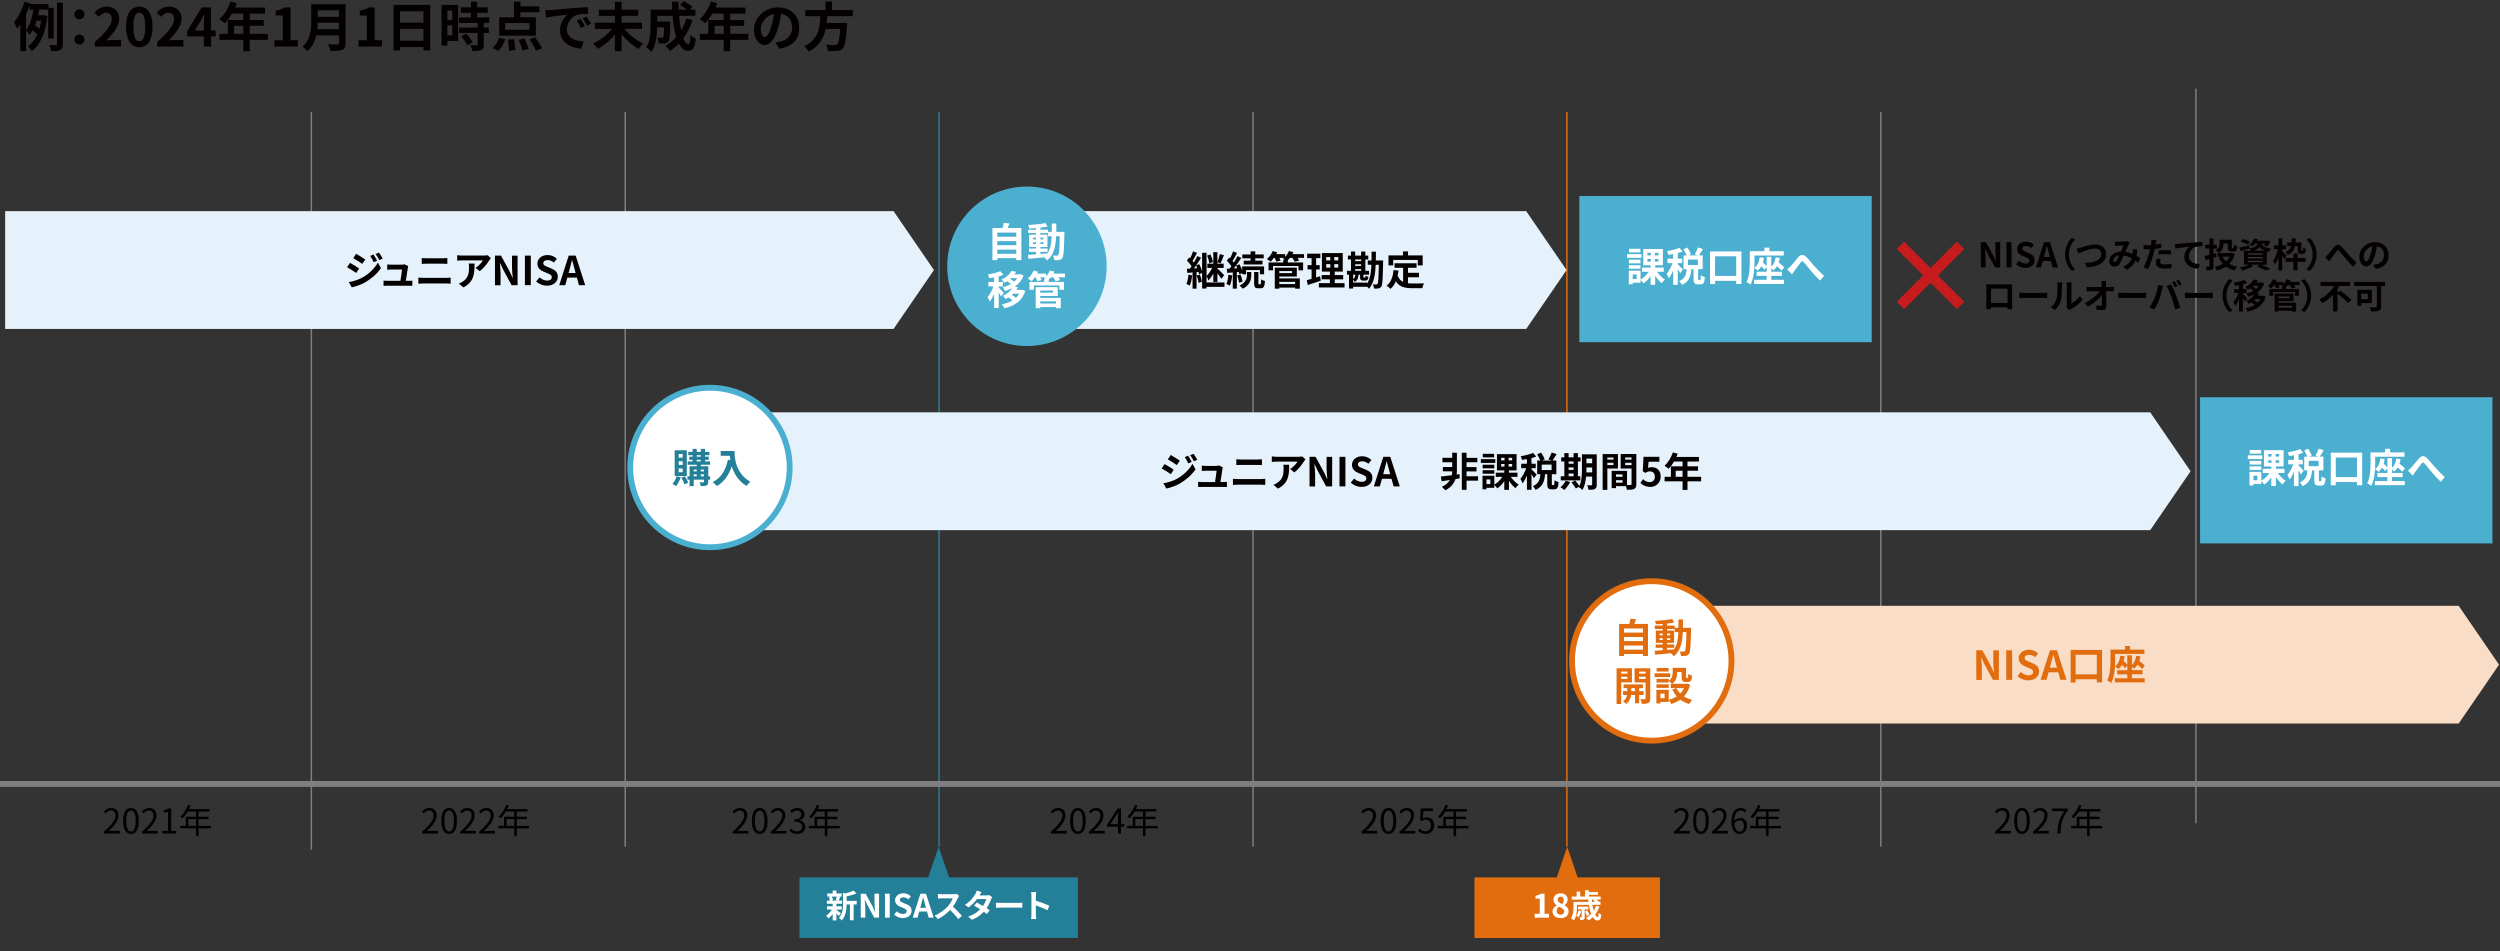 <?xml version="1.0" encoding="UTF-8"?>
<svg id="_レイヤー_2" data-name="レイヤー 2" xmlns="http://www.w3.org/2000/svg" viewBox="0 0 850.97 323.86">
  <rect x="0" y="0" width="850.97" height="323.86" fill="#333333" stroke="none"/>
  <defs>
    <style>
      .cls-1 {
        stroke: #4bb0d0;
      }

      .cls-1, .cls-2, .cls-3 {
        stroke-width: 2px;
      }

      .cls-1, .cls-2, .cls-3, .cls-4, .cls-5, .cls-6 {
        stroke-miterlimit: 10;
      }

      .cls-1, .cls-2, .cls-7 {
        fill: #fff;
      }

      .cls-2, .cls-6 {
        stroke: #e26d0f;
      }

      .cls-3, .cls-4, .cls-5, .cls-6 {
        fill: none;
      }

      .cls-3, .cls-5 {
        stroke: #7f7f7f;
      }

      .cls-8 {
        fill: #4bb0d0;
      }

      .cls-8, .cls-9, .cls-10, .cls-11, .cls-7, .cls-12, .cls-13, .cls-14 {
        stroke-width: 0px;
      }

      .cls-9 {
        fill: #247f99;
      }

      .cls-10 {
        fill: #c71c1e;
      }

      .cls-11 {
        fill: #e26d0f;
      }

      .cls-12 {
        fill: #faddc7;
      }

      .cls-13 {
        fill: #e5f2fb;
      }

      .cls-14 {
        fill: #040000;
      }

      .cls-4 {
        stroke: #247f99;
      }

      .cls-4, .cls-5, .cls-6 {
        stroke-width: .5px;
      }
    </style>
  </defs>
  <g id="_レイヤー_1-2" data-name="レイヤー 1">
    <g>
      <line class="cls-5" x1="105.98" y1="38.13" x2="105.98" y2="289.22"/>
      <line class="cls-5" x1="212.82" y1="38.13" x2="212.82" y2="288.19"/>
      <line class="cls-4" x1="319.66" y1="38.13" x2="319.66" y2="288.19"/>
      <line class="cls-5" x1="426.51" y1="38.13" x2="426.51" y2="288.19"/>
      <line class="cls-6" x1="533.35" y1="38.13" x2="533.35" y2="288.19"/>
      <line class="cls-5" x1="640.2" y1="38.13" x2="640.2" y2="288.19"/>
      <line class="cls-5" x1="747.46" y1="30.15" x2="747.46" y2="280.2"/>
      <line class="cls-3" y1="266.84" x2="850.97" y2="266.84"/>
      <g>
        <path class="cls-14" d="m16.39,13.14V3.25h-3.02c-.13.63-.25,1.3-.4,1.94h1.6l.34-.07,1.24.38c-.65,5.82-2.54,9.88-5.29,11.9-.27-.49-.94-1.31-1.33-1.64,1.31-.9,2.36-2.23,3.15-3.98-.38-.45-1.01-1.03-1.57-1.48-.31.56-.65,1.06-1.04,1.51-.27-.41-.81-1.06-1.19-1.44v7h-1.96v-9.02c-.36.54-.74,1.04-1.12,1.48-.16-.5-.68-1.75-1.03-2.3,1.46-1.67,2.77-4.3,3.56-6.93l1.98.59-.05.18h6.25v1.28h1.76v10.48h-1.89Zm-7.51-2.88c1.37-1.73,2.09-4.54,2.45-7h-1.19v-1.53c-.36,1.04-.79,2.09-1.26,3.12v5.42Zm3.6-3.2c-.18.54-.36,1.06-.56,1.57.5.36,1.08.79,1.49,1.19.25-.85.45-1.76.61-2.75h-1.55ZM21.39.93v14.04c0,1.13-.2,1.69-.86,2.03-.65.34-1.66.42-3.08.42-.07-.58-.36-1.51-.65-2.11.97.05,1.89.05,2.21.04.29-.02.4-.09.4-.4V.93h1.98Z"/>
        <path class="cls-14" d="m25.31,4.88c0-.99.76-1.71,1.71-1.71s1.71.72,1.71,1.71-.76,1.67-1.71,1.67-1.71-.72-1.71-1.67Zm0,8.59c0-.99.76-1.71,1.71-1.71s1.71.72,1.71,1.71-.76,1.67-1.71,1.67-1.71-.72-1.71-1.67Z"/>
        <path class="cls-14" d="m32.29,14.31c3.62-3.24,5.76-5.74,5.76-7.8,0-1.35-.74-2.16-2-2.16-.97,0-1.78.63-2.45,1.37l-1.44-1.44c1.22-1.3,2.41-2.02,4.23-2.02,2.52,0,4.2,1.62,4.2,4.11s-2,5-4.43,7.38c.67-.07,1.55-.14,2.16-.14h2.9v2.23h-8.93v-1.53Z"/>
        <path class="cls-14" d="m42.91,9.12c0-4.61,1.8-6.86,4.52-6.86s4.5,2.27,4.5,6.86-1.8,6.97-4.5,6.97-4.52-2.38-4.52-6.97Zm6.52,0c0-3.73-.86-4.81-2-4.81s-2.02,1.08-2.02,4.81.86,4.9,2.02,4.9,2-1.15,2-4.9Z"/>
        <path class="cls-14" d="m53.5,14.31c3.62-3.24,5.76-5.74,5.76-7.8,0-1.35-.74-2.16-2-2.16-.97,0-1.78.63-2.45,1.37l-1.44-1.44c1.22-1.3,2.41-2.02,4.23-2.02,2.52,0,4.2,1.62,4.2,4.11s-2,5-4.43,7.38c.67-.07,1.55-.14,2.16-.14h2.9v2.23h-8.93v-1.53Z"/>
        <path class="cls-14" d="m73.43,12.38h-1.58v3.46h-2.47v-3.46h-5.67v-1.8l4.97-8.07h3.17v7.85h1.58v2.02Zm-4.05-2.02v-2.72c0-.77.07-1.98.11-2.75h-.07c-.32.7-.68,1.44-1.06,2.16l-2.07,3.31h3.1Z"/>
        <path class="cls-14" d="m91.18,13.57h-6.16v3.85h-2.21v-3.85h-8.1v-2.05h2.84v-4.72h5.26v-2.16h-3.85c-.74,1.28-1.6,2.43-2.45,3.28-.41-.36-1.33-1.08-1.85-1.39,1.62-1.37,3.01-3.67,3.78-6l2.18.56c-.16.5-.36.99-.59,1.48h10.17v2.07h-5.17v2.16h4.75v1.98h-4.75v2.74h6.16v2.05Zm-8.37-2.05v-2.74h-3.11v2.74h3.11Z"/>
        <path class="cls-14" d="m93.4,13.7h2.86V5.27h-2.41v-1.64c1.33-.25,2.25-.59,3.1-1.12h1.96v11.18h2.5v2.14h-8.01v-2.14Z"/>
        <path class="cls-14" d="m117.64,14.67c0,1.3-.31,1.91-1.13,2.27-.86.38-2.12.41-3.98.41-.13-.63-.56-1.66-.9-2.25,1.26.07,2.77.05,3.17.05.43,0,.58-.14.58-.52v-2.61h-7.71c-.47,2.02-1.37,3.98-3.04,5.38-.32-.45-1.19-1.24-1.66-1.55,2.72-2.32,2.97-5.76,2.97-8.5V1.44h11.7v13.23Zm-2.27-4.72v-2.2h-7.22c-.02.68-.05,1.44-.13,2.2h7.35Zm-7.22-6.43v2.2h7.22v-2.2h-7.22Z"/>
        <path class="cls-14" d="m122.01,13.7h2.86V5.27h-2.41v-1.64c1.33-.25,2.25-.59,3.1-1.12h1.96v11.18h2.5v2.14h-8.01v-2.14Z"/>
        <path class="cls-14" d="m146.44,1.67v15.48h-2.3v-1.13h-7.99v1.17h-2.21V1.67h12.51Zm-10.3,2.16v3.87h7.99v-3.87h-7.99Zm7.99,10.03v-4.03h-7.99v4.03h7.99Z"/>
        <path class="cls-14" d="m155.94,13.93h-3.66v1.58h-1.98V1.69h5.64v12.24Zm-3.66-10.33v3.17h1.66v-3.17h-1.66Zm1.66,8.43v-3.38h-1.66v3.38h1.66Zm10.73-4.21v1.55h1.73v1.85h-1.73v3.92c0,1.03-.2,1.57-.9,1.89-.7.31-1.67.36-3.01.36-.07-.59-.4-1.44-.68-2.02.86.04,1.87.04,2.14.04.29,0,.38-.07.38-.32v-3.87h-6.32v-1.85h6.32v-1.55h-6.36v-1.87h4.07v-1.58h-3.46v-1.87h3.46V.59h2.11v1.89h3.6v1.87h-3.6v1.58h4.1v1.87h-1.85Zm-5.96,3.62c.83.88,1.8,2.07,2.18,2.95l-1.84,1.06c-.32-.83-1.24-2.11-2.05-3.02l1.71-.99Z"/>
        <path class="cls-14" d="m167.69,16.38c.88-.79,1.75-2.21,2.25-3.51l2.07.5c-.52,1.44-1.39,3.01-2.34,3.96l-1.98-.95Zm14.71-4.25h-12.48v-6.25h5.04V.59h2.18v1.58h6.45v2h-6.45v1.71h5.26v6.25Zm-2.18-4.27h-8.26v2.29h8.26v-2.29Zm-5.29,5.44c.27,1.22.47,2.77.5,3.71l-2.18.27c0-.94-.14-2.54-.36-3.78l2.03-.2Zm3.6-.22c.56,1.13,1.15,2.63,1.37,3.57l-2.07.54c-.2-.94-.74-2.49-1.26-3.67l1.96-.43Zm3.62-.36c.86,1.13,1.91,2.7,2.36,3.76l-2.07.79c-.38-1.03-1.35-2.67-2.21-3.87l1.93-.68Z"/>
        <path class="cls-14" d="m187.38,3.43c1.49-.13,4.45-.4,7.71-.68,1.84-.14,3.78-.25,5.04-.31l.02,2.3c-.95,0-2.48.02-3.44.23-2.16.58-3.76,2.88-3.76,4.99,0,2.94,2.74,4,5.76,4.14l-.83,2.47c-3.75-.23-7.27-2.25-7.27-6.12,0-2.57,1.42-4.59,2.63-5.49-1.55.16-5.29.56-7.36,1.01l-.23-2.45c.72-.02,1.4-.05,1.75-.09Zm11.7,5.49l-1.37.61c-.45-.99-.83-1.69-1.4-2.5l1.33-.56c.43.65,1.1,1.73,1.44,2.45Zm2.09-.88l-1.35.65c-.49-.97-.9-1.64-1.48-2.43l1.31-.61c.45.63,1.13,1.69,1.51,2.4Z"/>
        <path class="cls-14" d="m212.58,9.84c1.57,2,4.02,3.91,6.41,4.95-.5.43-1.19,1.3-1.55,1.85-2.12-1.1-4.21-2.9-5.85-4.95v5.73h-2.29v-5.62c-1.64,1.98-3.75,3.73-5.85,4.83-.36-.54-1.06-1.4-1.58-1.85,2.41-1.03,4.86-2.93,6.45-4.93h-5.83v-2.12h6.82v-2.3h-5.47v-2.12h5.47V.61h2.29v2.68h5.64v2.12h-5.64v2.3h6.93v2.12h-5.94Z"/>
        <path class="cls-14" d="m235.73,6.86c-.74,2.34-1.8,4.43-3.1,6.18.52,1.3,1.1,2.05,1.67,2.05.43,0,.65-.9.74-3.15.49.5,1.24.97,1.82,1.21-.34,3.33-1.06,4.12-2.74,4.12-1.26,0-2.25-.9-3.04-2.38-.92.95-1.93,1.76-3.04,2.45-.32-.47-1.1-1.35-1.55-1.76,1.39-.76,2.63-1.75,3.67-2.92-.61-2.04-1.01-4.56-1.24-7.26h-5.22v1.93h4.45s-.02.56-.02.81c-.05,3.78-.16,5.38-.58,5.91-.34.47-.7.63-1.24.72-.47.07-1.24.07-2.07.05-.04-.63-.27-1.46-.59-2,.65.05,1.26.07,1.55.07.25,0,.4-.04.54-.22.18-.25.25-1.12.31-3.38h-2.34c-.07,2.63-.45,6.14-1.93,8.34-.38-.41-1.33-1.21-1.82-1.46,1.37-2.16,1.49-5.29,1.49-7.63V3.27h7.35c-.04-.88-.07-1.76-.07-2.67h2.25c-.02.9,0,1.78.04,2.67h2.75c-.67-.54-1.57-1.12-2.3-1.57l1.3-1.28c.99.5,2.3,1.33,2.93,1.93l-.86.92h1.87v2.12h-5.56c.16,1.8.41,3.49.72,4.93.7-1.21,1.3-2.54,1.73-4l2.14.52Z"/>
        <path class="cls-14" d="m254.71,13.57h-6.16v3.85h-2.21v-3.85h-8.1v-2.05h2.84v-4.72h5.26v-2.16h-3.85c-.74,1.28-1.6,2.43-2.45,3.28-.41-.36-1.33-1.08-1.85-1.39,1.62-1.37,3.01-3.67,3.78-6l2.18.56c-.16.5-.36.99-.59,1.48h10.17v2.07h-5.17v2.16h4.75v1.98h-4.75v2.74h6.16v2.05Zm-8.37-2.05v-2.74h-3.11v2.74h3.11Z"/>
        <path class="cls-14" d="m263.92,14.47c.68-.09,1.19-.18,1.66-.29,2.29-.54,4.05-2.18,4.05-4.77s-1.33-4.3-3.73-4.72c-.25,1.51-.56,3.17-1.06,4.84-1.06,3.6-2.61,5.8-4.56,5.8s-3.64-2.18-3.64-5.19c0-4.11,3.58-7.63,8.21-7.63s7.2,3.08,7.2,6.97-2.3,6.41-6.81,7.09l-1.33-2.11Zm-1.39-5.4c.41-1.31.74-2.84.95-4.32-2.95.61-4.52,3.2-4.52,5.17,0,1.8.72,2.68,1.39,2.68.74,0,1.46-1.12,2.18-3.53Z"/>
        <path class="cls-14" d="m281.61,5.5c-.05.77-.11,1.57-.2,2.34h6.95s-.02.65-.07.94c-.32,4.9-.7,6.91-1.42,7.71-.54.58-1.1.76-1.94.83-.67.07-1.87.05-3.08,0-.04-.61-.36-1.49-.76-2.11,1.24.13,2.5.13,3.02.13.4,0,.65-.04.86-.23.47-.4.79-1.96,1.04-5.24h-4.95c-.68,3.04-2.18,5.85-5.78,7.67-.31-.59-.95-1.35-1.51-1.82,4.86-2.25,5.28-6.36,5.47-10.21h-5.15v-2.05h6.9V.52h2.21v2.93h7.11v2.05h-8.71Z"/>
      </g>
      <g>
        <path class="cls-14" d="m35.38,283.1c2.68-2.34,3.92-4.04,3.92-5.51,0-.98-.51-1.69-1.57-1.69-.7,0-1.31.43-1.77.99l-.62-.61c.7-.76,1.43-1.26,2.52-1.26,1.53,0,2.48,1,2.48,2.53,0,1.7-1.34,3.44-3.35,5.34.44-.04.97-.08,1.4-.08h2.37v.92h-5.37v-.63Z"/>
        <path class="cls-14" d="m41.91,279.43c0-2.97,1.04-4.41,2.67-4.41s2.66,1.45,2.66,4.41-1.04,4.45-2.66,4.45-2.67-1.48-2.67-4.45Zm4.29,0c0-2.5-.65-3.54-1.62-3.54s-1.63,1.05-1.63,3.54.65,3.6,1.63,3.6,1.62-1.08,1.62-3.6Z"/>
        <path class="cls-14" d="m48.32,283.1c2.68-2.34,3.92-4.04,3.92-5.51,0-.98-.51-1.69-1.57-1.69-.7,0-1.31.43-1.77.99l-.62-.61c.7-.76,1.43-1.26,2.52-1.26,1.53,0,2.48,1,2.48,2.53,0,1.7-1.34,3.44-3.35,5.34.44-.04.97-.08,1.4-.08h2.37v.92h-5.37v-.63Z"/>
        <path class="cls-14" d="m55.3,282.85h1.9v-6.38h-1.52v-.68c.76-.14,1.31-.34,1.77-.61h.82v7.66h1.71v.89h-4.69v-.89Z"/>
        <path class="cls-14" d="m71.82,281.96h-4.22v2.67h-.87v-2.67h-5.39v-.84h1.91v-3.12h3.47v-1.77h-2.83c-.52.9-1.14,1.69-1.77,2.3-.16-.14-.52-.43-.75-.55,1.1-.96,2.08-2.46,2.62-4.02l.87.21c-.16.41-.35.83-.54,1.22h6.95v.84h-3.68v1.77h3.42v.82h-3.42v2.31h4.22v.84Zm-5.09-.84v-2.31h-2.61v2.31h2.61Z"/>
      </g>
      <g>
        <path class="cls-14" d="m143.68,283.1c2.68-2.34,3.92-4.04,3.92-5.51,0-.98-.51-1.69-1.57-1.69-.7,0-1.31.43-1.77.99l-.62-.61c.7-.76,1.43-1.26,2.52-1.26,1.53,0,2.48,1,2.48,2.53,0,1.7-1.34,3.44-3.35,5.34.44-.04.97-.08,1.4-.08h2.37v.92h-5.37v-.63Z"/>
        <path class="cls-14" d="m150.21,279.43c0-2.97,1.04-4.41,2.67-4.41s2.66,1.45,2.66,4.41-1.04,4.45-2.66,4.45-2.67-1.48-2.67-4.45Zm4.29,0c0-2.5-.65-3.54-1.62-3.54s-1.63,1.05-1.63,3.54.65,3.6,1.63,3.6,1.62-1.08,1.62-3.6Z"/>
        <path class="cls-14" d="m156.63,283.1c2.68-2.34,3.92-4.04,3.92-5.51,0-.98-.51-1.69-1.57-1.69-.7,0-1.31.43-1.77.99l-.62-.61c.7-.76,1.43-1.26,2.52-1.26,1.53,0,2.48,1,2.48,2.53,0,1.7-1.34,3.44-3.35,5.34.44-.04.97-.08,1.4-.08h2.37v.92h-5.37v-.63Z"/>
        <path class="cls-14" d="m163.09,283.1c2.68-2.34,3.92-4.04,3.92-5.51,0-.98-.51-1.69-1.57-1.69-.7,0-1.31.43-1.77.99l-.62-.61c.7-.76,1.43-1.26,2.52-1.26,1.53,0,2.48,1,2.48,2.53,0,1.7-1.34,3.44-3.35,5.34.44-.04.97-.08,1.4-.08h2.37v.92h-5.37v-.63Z"/>
        <path class="cls-14" d="m180.13,281.96h-4.22v2.67h-.87v-2.67h-5.39v-.84h1.91v-3.12h3.47v-1.77h-2.83c-.52.9-1.14,1.69-1.77,2.3-.16-.14-.52-.43-.75-.55,1.1-.96,2.08-2.46,2.62-4.02l.87.21c-.16.41-.35.83-.54,1.22h6.95v.84h-3.68v1.77h3.42v.82h-3.42v2.31h4.22v.84Zm-5.09-.84v-2.31h-2.61v2.31h2.61Z"/>
      </g>
      <g>
        <path class="cls-14" d="m249.4,283.1c2.68-2.34,3.92-4.04,3.92-5.51,0-.98-.51-1.69-1.57-1.69-.7,0-1.31.43-1.77.99l-.62-.61c.7-.76,1.43-1.26,2.52-1.26,1.53,0,2.48,1,2.48,2.53,0,1.7-1.34,3.44-3.35,5.34.44-.04.97-.08,1.4-.08h2.37v.92h-5.37v-.63Z"/>
        <path class="cls-14" d="m255.93,279.43c0-2.97,1.04-4.41,2.67-4.41s2.66,1.45,2.66,4.41-1.04,4.45-2.66,4.45-2.67-1.48-2.67-4.45Zm4.29,0c0-2.5-.65-3.54-1.62-3.54s-1.63,1.05-1.63,3.54.65,3.6,1.63,3.6,1.62-1.08,1.62-3.6Z"/>
        <path class="cls-14" d="m262.34,283.1c2.68-2.34,3.92-4.04,3.92-5.51,0-.98-.51-1.69-1.57-1.69-.7,0-1.31.43-1.77.99l-.62-.61c.7-.76,1.43-1.26,2.52-1.26,1.53,0,2.48,1,2.48,2.53,0,1.7-1.34,3.44-3.35,5.34.44-.04.97-.08,1.4-.08h2.37v.92h-5.37v-.63Z"/>
        <path class="cls-14" d="m268.64,282.72l.54-.7c.5.52,1.15.98,2.12.98s1.74-.61,1.74-1.59-.69-1.71-2.66-1.71v-.82c1.76,0,2.37-.71,2.37-1.63,0-.83-.56-1.35-1.45-1.38-.69.02-1.29.37-1.77.85l-.57-.68c.64-.59,1.4-1.03,2.39-1.03,1.43,0,2.48.77,2.48,2.14,0,1.04-.62,1.73-1.53,2.06v.05c1.01.23,1.82,1,1.82,2.17,0,1.53-1.22,2.44-2.74,2.44-1.34,0-2.18-.56-2.74-1.17Z"/>
        <path class="cls-14" d="m285.85,281.96h-4.22v2.67h-.87v-2.67h-5.39v-.84h1.91v-3.12h3.47v-1.77h-2.83c-.52.9-1.14,1.69-1.77,2.3-.16-.14-.52-.43-.75-.55,1.1-.96,2.08-2.46,2.62-4.02l.87.21c-.16.41-.35.83-.54,1.22h6.95v.84h-3.68v1.77h3.42v.82h-3.42v2.31h4.22v.84Zm-5.09-.84v-2.31h-2.61v2.31h2.61Z"/>
      </g>
      <g>
        <path class="cls-14" d="m357.71,283.1c2.68-2.34,3.92-4.04,3.92-5.51,0-.98-.51-1.69-1.57-1.69-.7,0-1.31.43-1.77.99l-.62-.61c.7-.76,1.43-1.26,2.52-1.26,1.53,0,2.48,1,2.48,2.53,0,1.7-1.34,3.44-3.35,5.34.44-.04.97-.08,1.4-.08h2.37v.92h-5.37v-.63Z"/>
        <path class="cls-14" d="m364.24,279.43c0-2.97,1.04-4.41,2.67-4.41s2.66,1.45,2.66,4.41-1.04,4.45-2.66,4.45-2.67-1.48-2.67-4.45Zm4.29,0c0-2.5-.65-3.54-1.62-3.54s-1.63,1.05-1.63,3.54.65,3.6,1.63,3.6,1.62-1.08,1.62-3.6Z"/>
        <path class="cls-14" d="m370.65,283.1c2.68-2.34,3.92-4.04,3.92-5.51,0-.98-.51-1.69-1.57-1.69-.7,0-1.31.43-1.77.99l-.62-.61c.7-.76,1.43-1.26,2.52-1.26,1.53,0,2.48,1,2.48,2.53,0,1.7-1.34,3.44-3.35,5.34.44-.04.97-.08,1.4-.08h2.37v.92h-5.37v-.63Z"/>
        <path class="cls-14" d="m382.7,281.38h-1.13v2.35h-1.01v-2.35h-3.72v-.7l3.56-5.49h1.18v5.34h1.13v.85Zm-2.15-.85v-2.62c0-.42.05-1.11.07-1.55h-.05c-.21.42-.44.84-.69,1.26l-1.95,2.91h2.61Z"/>
        <path class="cls-14" d="m394.15,281.96h-4.22v2.67h-.87v-2.67h-5.39v-.84h1.91v-3.12h3.47v-1.77h-2.83c-.52.9-1.14,1.69-1.77,2.3-.16-.14-.52-.43-.75-.55,1.1-.96,2.08-2.46,2.62-4.02l.87.21c-.16.41-.35.83-.54,1.22h6.95v.84h-3.68v1.77h3.42v.82h-3.42v2.31h4.22v.84Zm-5.09-.84v-2.31h-2.61v2.31h2.61Z"/>
      </g>
      <g>
        <path class="cls-14" d="m463.43,283.1c2.68-2.34,3.92-4.04,3.92-5.51,0-.98-.51-1.69-1.57-1.69-.7,0-1.31.43-1.77.99l-.62-.61c.7-.76,1.43-1.26,2.52-1.26,1.53,0,2.48,1,2.48,2.53,0,1.7-1.34,3.44-3.35,5.34.44-.04.97-.08,1.4-.08h2.37v.92h-5.37v-.63Z"/>
        <path class="cls-14" d="m469.96,279.43c0-2.97,1.04-4.41,2.67-4.41s2.66,1.45,2.66,4.41-1.04,4.45-2.66,4.45-2.67-1.48-2.67-4.45Zm4.29,0c0-2.5-.65-3.54-1.62-3.54s-1.63,1.05-1.63,3.54.65,3.6,1.63,3.6,1.62-1.08,1.62-3.6Z"/>
        <path class="cls-14" d="m476.37,283.1c2.68-2.34,3.92-4.04,3.92-5.51,0-.98-.51-1.69-1.57-1.69-.7,0-1.31.43-1.77.99l-.62-.61c.7-.76,1.43-1.26,2.52-1.26,1.53,0,2.48,1,2.48,2.53,0,1.7-1.34,3.44-3.35,5.34.44-.04.97-.08,1.4-.08h2.37v.92h-5.37v-.63Z"/>
        <path class="cls-14" d="m482.65,282.75l.52-.7c.49.49,1.11.94,2.1.94s1.82-.77,1.82-2.02-.7-1.95-1.77-1.95c-.57,0-.93.17-1.42.5l-.57-.35.27-4h4.16v.91h-3.23l-.21,2.47c.37-.21.76-.34,1.27-.34,1.42,0,2.58.84,2.58,2.72s-1.35,2.94-2.8,2.94c-1.33,0-2.15-.56-2.72-1.13Z"/>
        <path class="cls-14" d="m499.87,281.96h-4.22v2.67h-.87v-2.67h-5.39v-.84h1.91v-3.12h3.47v-1.77h-2.83c-.52.9-1.14,1.69-1.77,2.3-.16-.14-.52-.43-.75-.55,1.1-.96,2.08-2.46,2.62-4.02l.87.21c-.16.41-.35.83-.54,1.22h6.95v.84h-3.68v1.77h3.42v.82h-3.42v2.31h4.22v.84Zm-5.09-.84v-2.31h-2.61v2.31h2.61Z"/>
      </g>
      <g>
        <path class="cls-14" d="m569.79,283.1c2.68-2.34,3.92-4.04,3.92-5.51,0-.98-.51-1.69-1.57-1.69-.7,0-1.31.43-1.77.99l-.62-.61c.7-.76,1.43-1.26,2.52-1.26,1.53,0,2.48,1,2.48,2.53,0,1.7-1.34,3.44-3.35,5.34.44-.04.97-.08,1.4-.08h2.37v.92h-5.37v-.63Z"/>
        <path class="cls-14" d="m576.32,279.43c0-2.97,1.04-4.41,2.67-4.41s2.66,1.45,2.66,4.41-1.04,4.45-2.66,4.45-2.67-1.48-2.67-4.45Zm4.29,0c0-2.5-.65-3.54-1.62-3.54s-1.63,1.05-1.63,3.54.65,3.6,1.63,3.6,1.62-1.08,1.62-3.6Z"/>
        <path class="cls-14" d="m582.73,283.1c2.68-2.34,3.92-4.04,3.92-5.51,0-.98-.51-1.69-1.57-1.69-.7,0-1.31.43-1.77.99l-.62-.61c.7-.76,1.43-1.26,2.52-1.26,1.53,0,2.48,1,2.48,2.53,0,1.7-1.34,3.44-3.35,5.34.44-.04.97-.08,1.4-.08h2.37v.92h-5.37v-.63Z"/>
        <path class="cls-14" d="m593.91,276.56c-.34-.41-.85-.65-1.38-.65-1.17,0-2.16.9-2.2,3.56.52-.64,1.27-1.04,1.95-1.04,1.45,0,2.37.9,2.37,2.68,0,1.66-1.12,2.77-2.45,2.77-1.64,0-2.86-1.41-2.86-4.23,0-3.35,1.5-4.63,3.16-4.63.89,0,1.53.37,1.99.87l-.58.66Zm-.27,4.55c0-1.15-.5-1.89-1.54-1.89-.54,0-1.19.3-1.75,1.1.13,1.77.77,2.74,1.84,2.74.82,0,1.45-.78,1.45-1.95Z"/>
        <path class="cls-14" d="m606.24,281.96h-4.22v2.67h-.87v-2.67h-5.39v-.84h1.91v-3.12h3.47v-1.77h-2.83c-.52.9-1.14,1.69-1.77,2.3-.16-.14-.52-.43-.75-.55,1.1-.96,2.08-2.46,2.62-4.02l.87.21c-.16.41-.35.83-.54,1.22h6.95v.84h-3.68v1.77h3.42v.82h-3.42v2.31h4.22v.84Zm-5.09-.84v-2.31h-2.61v2.31h2.61Z"/>
      </g>
      <g>
        <path class="cls-14" d="m679.07,283.1c2.68-2.34,3.92-4.04,3.92-5.51,0-.98-.51-1.69-1.57-1.69-.7,0-1.31.43-1.77.99l-.62-.61c.7-.76,1.43-1.26,2.52-1.26,1.53,0,2.48,1,2.48,2.53,0,1.7-1.34,3.44-3.35,5.34.44-.04.97-.08,1.4-.08h2.37v.92h-5.37v-.63Z"/>
        <path class="cls-14" d="m685.59,279.43c0-2.97,1.04-4.41,2.67-4.41s2.66,1.45,2.66,4.41-1.04,4.45-2.66,4.45-2.67-1.48-2.67-4.45Zm4.29,0c0-2.5-.65-3.54-1.62-3.54s-1.63,1.05-1.63,3.54.65,3.6,1.63,3.6,1.62-1.08,1.62-3.6Z"/>
        <path class="cls-14" d="m692.01,283.1c2.68-2.34,3.92-4.04,3.92-5.51,0-.98-.51-1.69-1.57-1.69-.7,0-1.31.43-1.77.99l-.62-.61c.7-.76,1.43-1.26,2.52-1.26,1.53,0,2.48,1,2.48,2.53,0,1.7-1.34,3.44-3.35,5.34.44-.04.97-.08,1.4-.08h2.37v.92h-5.37v-.63Z"/>
        <path class="cls-14" d="m702.67,276.1h-4.14v-.91h5.35v.64c-2,2.58-2.38,4.56-2.51,7.9h-1.11c.14-3.24.73-5.3,2.4-7.64Z"/>
        <path class="cls-14" d="m715.51,281.96h-4.22v2.67h-.87v-2.67h-5.39v-.84h1.91v-3.12h3.47v-1.77h-2.83c-.52.9-1.14,1.69-1.77,2.3-.16-.14-.52-.43-.75-.55,1.1-.96,2.08-2.46,2.62-4.02l.87.21c-.16.41-.35.83-.54,1.22h6.95v.84h-3.68v1.77h3.42v.82h-3.42v2.31h4.22v.84Zm-5.09-.84v-2.31h-2.61v2.31h2.61Z"/>
      </g>
      <g>
        <polygon class="cls-9" points="313.01 307.24 319.51 288.27 326.01 307.24 319.51 313.74 313.01 307.24"/>
        <rect class="cls-9" x="272.12" y="298.66" width="94.78" height="20.62" transform="translate(639.02 617.94) rotate(-180)"/>
        <g>
          <path class="cls-7" d="m284.7,309.67c.4.28,1.31,1,1.56,1.2l-.76.94c-.18-.22-.48-.55-.8-.86v2.34h-1.27v-2.21c-.43.62-.92,1.17-1.4,1.55-.2-.29-.57-.72-.85-.92.72-.47,1.47-1.3,1.98-2.12h-1.67v-1.1h1.94v-.85h-1.97v-1.08h1.01c-.04-.36-.18-.85-.33-1.21l.67-.15h-1.23v-1.07h1.85v-1h1.27v1h1.83v1.07h-1.13l.64.12c-.2.47-.37.91-.53,1.24h1.11v1.08h-1.91v.85h1.81v1.1h-1.81v.09Zm-1.52-4.48c.19.37.33.88.37,1.21l-.55.15h2.16l-.73-.15c.14-.33.32-.84.41-1.21h-1.66Zm8.43,2.67h-1.04v5.38h-1.27v-5.38h-1.12c-.01,1.64-.24,3.96-1.69,5.47-.17-.29-.64-.74-.94-.89,1.27-1.34,1.4-3.21,1.4-4.73v-3.82l.77.22c1.05-.25,2.12-.61,2.79-.97l1.05.96c-.97.43-2.22.77-3.38,1.01v1.54h3.43v1.21Z"/>
          <path class="cls-7" d="m292.99,304.21h1.66l2.37,4.33.81,1.76h.06c-.09-.85-.21-1.93-.21-2.85v-3.25h1.54v8.14h-1.65l-2.35-4.36-.83-1.75h-.06c.08.88.2,1.9.2,2.84v3.27h-1.54v-8.14Z"/>
          <path class="cls-7" d="m301.23,304.21h1.63v8.14h-1.63v-8.14Z"/>
          <path class="cls-7" d="m304.32,311.32l.94-1.12c.58.54,1.35.9,2.07.9.85,0,1.3-.36,1.3-.94,0-.6-.5-.79-1.22-1.1l-1.09-.46c-.82-.34-1.65-1-1.65-2.19,0-1.33,1.17-2.35,2.82-2.35.95,0,1.89.37,2.55,1.04l-.83,1.02c-.52-.43-1.06-.67-1.73-.67-.72,0-1.18.32-1.18.86,0,.58.58.79,1.28,1.07l1.07.45c.99.41,1.64,1.03,1.64,2.21,0,1.33-1.11,2.46-2.99,2.46-1.09,0-2.18-.43-2.97-1.19Z"/>
          <path class="cls-7" d="m315.54,310.27h-2.64l-.57,2.09h-1.65l2.61-8.14h1.91l2.62,8.14h-1.71l-.57-2.09Zm-.35-1.27l-.24-.89c-.25-.85-.47-1.78-.72-2.66h-.04c-.21.89-.45,1.82-.69,2.66l-.24.89h1.94Z"/>
          <path class="cls-7" d="m326.47,304.9c-.09.12-.29.46-.39.68-.37.86-.99,2.04-1.73,3.03,1.09.95,2.42,2.35,3.07,3.15l-1.25,1.09c-.72-.99-1.74-2.11-2.77-3.11-1.17,1.23-2.63,2.38-4.14,3.09l-1.13-1.19c1.77-.67,3.48-2,4.51-3.16.73-.83,1.4-1.91,1.64-2.7h-3.73c-.46,0-1.07.07-1.3.08v-1.56c.3.04.97.08,1.3.08h3.87c.48,0,.92-.07,1.14-.14l.9.67Z"/>
          <path class="cls-7" d="m337.71,305.34c-.12.21-.26.51-.36.78-.29.85-.79,1.96-1.52,3.01.41.25.78.51,1.06.7l-1,1.29c-.26-.23-.62-.5-1.02-.78-.98,1.07-2.28,2.06-4.06,2.74l-1.28-1.11c1.95-.59,3.19-1.53,4.1-2.46-.75-.48-1.5-.93-2.06-1.25l.94-1.04c.58.3,1.33.71,2.07,1.16.54-.78.98-1.68,1.14-2.34h-3.16c-.77,1.02-1.79,2.08-2.9,2.84l-1.19-.91c1.94-1.19,2.96-2.7,3.51-3.65.17-.26.4-.77.5-1.16l1.6.5c-.26.39-.55.89-.68,1.12h-.01s2.26.01,2.26.01c.34,0,.72-.04.96-.12l1.12.69Z"/>
          <path class="cls-7" d="m339.01,307.26c.4.03,1.2.07,1.77.07h5.91c.51,0,1-.04,1.29-.07v1.73c-.26-.01-.83-.06-1.29-.06h-5.91c-.63,0-1.36.02-1.77.06v-1.73Z"/>
          <path class="cls-7" d="m356.56,309.83c-1.13-.59-2.78-1.23-3.97-1.64v3.11c0,.32.05,1.09.1,1.53h-1.72c.07-.43.11-1.09.11-1.53v-6.32c0-.4-.03-.95-.11-1.33h1.72c-.04.38-.1.87-.1,1.33v1.62c1.47.43,3.59,1.21,4.6,1.71l-.63,1.52Z"/>
        </g>
      </g>
      <g>
        <polygon class="cls-11" points="526.96 307.24 533.45 288.27 539.95 307.24 533.45 313.74 526.96 307.24"/>
        <rect class="cls-11" x="501.88" y="298.66" width="63.14" height="20.62" transform="translate(1066.91 617.94) rotate(-180)"/>
        <g>
          <path class="cls-7" d="m522.38,311.05h1.75v-5.15h-1.47v-1c.81-.15,1.38-.36,1.89-.68h1.2v6.83h1.53v1.31h-4.9v-1.31Z"/>
          <path class="cls-7" d="m528.47,310.33c0-1.04.64-1.72,1.4-2.12v-.05c-.63-.45-1.08-1.07-1.08-1.94,0-1.31,1.03-2.15,2.45-2.15s2.37.87,2.37,2.17c0,.8-.51,1.47-1.04,1.86v.06c.75.41,1.36,1.07,1.36,2.18,0,1.23-1.09,2.18-2.74,2.18-1.55,0-2.72-.9-2.72-2.18Zm3.95-.05c0-.85-.75-1.2-1.8-1.63-.44.35-.75.9-.75,1.51,0,.74.61,1.21,1.36,1.21.68,0,1.19-.38,1.19-1.09Zm-.13-3.94c0-.66-.4-1.13-1.08-1.13-.55,0-.99.36-.99,1.01,0,.77.63,1.14,1.49,1.49.4-.42.58-.88.58-1.36Z"/>
          <path class="cls-7" d="m544.42,308.57c-.34,1.02-.82,1.94-1.42,2.72.3.56.58.89.81.89.21,0,.31-.44.35-1.42.25.22.64.46.94.57-.18,1.61-.56,1.99-1.38,1.99-.55,0-1.08-.43-1.52-1.13-.44.43-.94.8-1.44,1.11-.19-.23-.63-.67-.88-.88.66-.35,1.25-.79,1.76-1.33-.36-.87-.64-1.94-.81-3.08h-4.04v.87c0,1.32-.18,3.22-1.09,4.44-.2-.23-.72-.63-.98-.76.79-1.09.87-2.6.87-3.7v-1.88h5.1c-.02-.25-.04-.51-.06-.76h-5.6v-1.04h1.64v-1.66h1.21v1.66h1.66v-2.15h1.27v.63h3.12v.92h-3.12v.59h4.03v1.04h-1.44c.33.24.67.52.87.73l-.04.03h.57v1.02h-2.79c.12.73.3,1.4.47,1.99.32-.52.58-1.08.77-1.69l1.17.26Zm-6.17,1.57c-.21.75-.55,1.54-.91,2.04-.18-.14-.58-.39-.81-.5.36-.46.64-1.11.79-1.74l.94.2Zm1.16-.59v2.57c0,.46-.06.73-.35.88-.27.18-.65.19-1.13.19-.04-.31-.19-.7-.32-.98.29.01.55.01.63.01.11,0,.13-.03.13-.13v-2.54h-1.2v-.96h3.45v.96h-1.21Zm.72,2.23c-.09-.41-.37-1.07-.64-1.56l.83-.3c.27.46.58,1.11.69,1.52l-.88.34Zm1.71-5.56c.01.25.03.51.06.76h1.03c-.2-.17-.41-.33-.58-.45l.42-.31h-.92Z"/>
        </g>
      </g>
      <polygon class="cls-13" points="304.16 111.96 136.48 111.96 1.75 111.96 1.75 91.92 1.75 71.87 136.48 71.87 304.16 71.87 317.9 91.92 304.16 111.96"/>
      <g>
        <path class="cls-14" d="m122.24,91.39l-.99,1.52c-.78-.54-2.19-1.46-3.1-1.94l.98-1.5c.92.49,2.42,1.43,3.11,1.92Zm1.09,3.1c2.31-1.29,4.21-3.15,5.29-5.1l1.05,1.85c-1.25,1.89-3.18,3.6-5.4,4.89-1.39.78-3.34,1.46-4.54,1.67l-1.02-1.78c1.52-.26,3.15-.72,4.62-1.54Zm.99-6.17l-1.01,1.5c-.76-.53-2.18-1.44-3.07-1.94l.98-1.5c.9.49,2.39,1.46,3.1,1.94Zm4.05.42l-1.18.5c-.39-.86-.71-1.44-1.2-2.13l1.13-.48c.39.57.94,1.48,1.25,2.11Zm1.9-.73l-1.16.52c-.44-.86-.77-1.39-1.28-2.07l1.16-.48c.42.54.95,1.43,1.28,2.03Z"/>
        <path class="cls-14" d="m139.02,95.59c.35,0,.98-.01,1.33-.05v1.75c-.27-.01-.94-.04-1.29-.04h-7.16c-.49,0-.83.01-1.35.04v-1.77c.37.04.87.07,1.35.07h4.4c.19-1.16.49-3.09.53-3.85h-3.67c-.44,0-.97.04-1.36.07v-1.79c.35.04.98.08,1.35.08h3.48c.29,0,.84-.05,1.02-.15l1.31.64c-.07.18-.11.44-.14.57-.11.8-.46,3.14-.67,4.43h.87Z"/>
        <path class="cls-14" d="m142.4,94.49c.53.04,1.17.09,1.7.09h7.8c.46,0,1.03-.04,1.5-.09v2.08c-.48-.05-1.09-.08-1.5-.08h-7.8c-.53,0-1.2.04-1.7.08v-2.08Zm1.14-6.65c.49.05,1.13.08,1.59.08h5.63c.54,0,1.13-.04,1.51-.08v1.97c-.39-.01-1.03-.05-1.51-.05h-5.61c-.52,0-1.14.03-1.6.05v-1.97Z"/>
        <path class="cls-14" d="m167.08,87.87c-.15.18-.41.5-.53.71-.64,1.06-1.93,2.77-3.28,3.72l-1.4-1.13c1.09-.67,2.15-1.86,2.5-2.53h-7.08c-.57,0-1.02.04-1.66.1v-1.89c.52.08,1.09.14,1.66.14h7.33c.38,0,1.13-.04,1.37-.12l1.09,1.01Zm-5.55,1.83c0,3.37-.07,6.15-3.78,8.13l-1.58-1.29c.44-.15.92-.38,1.43-.75,1.73-1.2,2.05-2.64,2.05-4.87,0-.42-.03-.79-.1-1.22h1.97Z"/>
        <path class="cls-14" d="m168.49,87.01h2.05l2.92,5.36,1.01,2.18h.07c-.11-1.05-.26-2.38-.26-3.52v-4.01h1.9v10.06h-2.04l-2.91-5.38-1.02-2.16h-.07c.1,1.09.24,2.35.24,3.51v4.04h-1.9v-10.06Z"/>
        <path class="cls-14" d="m178.67,87.01h2.01v10.06h-2.01v-10.06Z"/>
        <path class="cls-14" d="m182.5,95.79l1.16-1.39c.72.67,1.67,1.12,2.56,1.12,1.05,0,1.6-.45,1.6-1.16,0-.75-.61-.98-1.51-1.36l-1.35-.57c-1.02-.42-2.04-1.24-2.04-2.71,0-1.64,1.44-2.91,3.48-2.91,1.17,0,2.34.46,3.15,1.29l-1.02,1.26c-.64-.53-1.31-.83-2.13-.83-.88,0-1.46.39-1.46,1.06,0,.72.72.98,1.58,1.32l1.32.56c1.22.5,2.03,1.28,2.03,2.73,0,1.65-1.37,3.05-3.7,3.05-1.35,0-2.69-.53-3.67-1.47Z"/>
        <path class="cls-14" d="m196.37,94.49h-3.26l-.71,2.58h-2.04l3.22-10.06h2.37l3.24,10.06h-2.11l-.71-2.58Zm-.44-1.56l-.3-1.1c-.31-1.05-.58-2.2-.88-3.29h-.05c-.26,1.1-.56,2.24-.86,3.29l-.3,1.1h2.39Z"/>
      </g>
      <polygon class="cls-13" points="519.5 111.96 473.12 111.96 338.39 111.96 338.39 91.92 338.39 71.87 473.12 71.87 519.5 71.87 533.24 91.92 519.5 111.96"/>
      <g>
        <path class="cls-14" d="m405.79,93.71c-.12,1.29-.42,2.62-.82,3.49-.26-.16-.82-.43-1.13-.54.39-.8.58-2.01.69-3.15l1.25.2Zm11,3.93h-6.1v.57h-1.51v-5.3l-1.02.45c-.04-.23-.1-.49-.18-.77l-.69.05v5.62h-1.36v-5.51l-1.79.14-.16-1.4c.33-.01.68-.04,1.07-.05.18-.24.37-.52.54-.79-.35-.62-1.02-1.39-1.58-1.97l.77-1.05c.11.1.22.2.33.31.38-.75.76-1.67.98-2.37l1.37.48c-.49.94-1.05,2.01-1.52,2.77.16.19.31.38.44.56.45-.76.86-1.55,1.17-2.22l1.28.58c-.5.83-1.09,1.74-1.69,2.6l1.06-.44c.39.78.78,1.73.98,2.47v-6.31h1.51v7.86c.72-.64,1.45-1.73,1.9-2.72h-1.63v-1.44h2.03v-3.94h1.4v3.94h2.13v1.44h-2.13v.2c.58.5,1.99,1.92,2.31,2.27l-.95,1.25c-.29-.48-.84-1.22-1.36-1.88v2.92h-1.4v-2.85c-.48.92-1.05,1.79-1.66,2.35-.12-.42-.41-1.03-.64-1.44v2.13h6.1v1.47Zm-9.25-6.36c-.12-.33-.26-.65-.41-.94-.24.35-.48.69-.72,1.01l1.13-.07Zm.87,2.18c.34.77.61,1.77.69,2.45l-1.13.37c-.05-.68-.31-1.7-.63-2.5l1.06-.31Zm3.25-3.85c-.1-.72-.44-1.81-.77-2.62l1.14-.39c.39.82.73,1.86.86,2.58l-1.22.44Zm4.94-2.71c-.38.95-.8,2.04-1.14,2.73l-1.07-.38c.3-.76.68-1.96.83-2.79l1.39.43Z"/>
        <path class="cls-14" d="m419.43,93.73c-.12,1.29-.42,2.64-.8,3.51-.27-.19-.86-.45-1.18-.57.39-.8.58-2.01.69-3.15l1.29.22Zm1.58-1.1v5.63h-1.39v-5.52l-1.89.15-.16-1.4.98-.05c.2-.24.41-.52.61-.8-.38-.61-1.01-1.35-1.55-1.9l.79-1.09c.09.1.2.19.31.29.38-.75.76-1.66.98-2.35l1.4.49c-.48.94-1.03,2.01-1.54,2.77.16.18.31.37.44.53.48-.76.91-1.54,1.22-2.2l1.32.61c-.75,1.14-1.67,2.49-2.53,3.58l1.18-.07c-.14-.3-.29-.6-.44-.87l1.14-.48c.35.61.69,1.35.94,2v-1.28h7.46v2.69h-1.41v-1.44h-4.7v1.44h-1.35v-.41l-.94.43c-.04-.23-.12-.5-.2-.8l-.68.05Zm1.25.83c.33.75.61,1.74.69,2.39l-1.2.39c-.07-.67-.33-1.67-.63-2.45l1.13-.34Zm2.2-.87h1.45v1.09c0,1.4-.37,3.36-2.9,4.59-.24-.33-.75-.79-1.1-1.07,2.23-1.06,2.54-2.56,2.54-3.55v-1.06Zm1.22-4.65h-2.81v-1.32h2.81v-1.06h1.6v1.06h2.87v1.32h-2.87v.79h2.47v1.3h-6.4v-1.3h2.32v-.79Zm3.33,8.82c.19,0,.26-.22.29-1.69.29.26.88.49,1.29.6-.14,1.94-.5,2.45-1.43,2.45h-.87c-1.16,0-1.4-.44-1.4-1.78v-3.75h1.45v3.75c0,.37.03.42.2.42h.46Z"/>
        <path class="cls-14" d="m443.88,87.77h-2.24c.23.33.45.65.57.91l-1.5.42c-.15-.35-.49-.88-.82-1.33h-.79c-.24.31-.49.58-.75.83v.73h5.21v2.69h-1.58v-1.48h-8.66v1.48h-1.52v-2.69h5v-.95h.6c-.24-.14-.5-.26-.68-.34.11-.08.23-.18.34-.27h-1.59c.19.33.35.65.45.9l-1.45.41c-.11-.34-.35-.86-.61-1.31h-.23c-.35.5-.73.95-1.09,1.31-.31-.26-.95-.69-1.32-.87.82-.68,1.59-1.73,2-2.76l1.51.41c-.1.22-.2.44-.31.65h3.02v.91c.54-.56,1.01-1.26,1.29-1.97l1.54.37c-.1.23-.2.46-.33.69h3.94v1.26Zm-8.42,6.99h6.99v3.51h-1.6v-.37h-5.38v.37h-1.55v-7.17h7.5v3.03h-5.95v.62Zm0-2.49v.71h4.35v-.71h-4.35Zm0,3.67v.76h5.38v-.76h-5.38Z"/>
        <path class="cls-14" d="m449.59,95.54c-1.5.53-3.13,1.05-4.43,1.47l-.37-1.64c.48-.12,1.03-.27,1.66-.45v-3.19h-1.37v-1.48h1.37v-2.39h-1.5v-1.51h4.49v1.51h-1.45v2.39h1.22v1.48h-1.22v2.72c.45-.14.9-.27,1.33-.42l.27,1.52Zm8.08.83v1.47h-8.74v-1.47h3.75v-1.29h-2.81v-1.45h2.81v-1.17h-2.72v-6.32h7.1v6.32h-2.73v1.17h2.88v1.45h-2.88v1.29h3.34Zm-6.25-7.74h1.4v-1.13h-1.4v1.13Zm0,2.45h1.4v-1.17h-1.4v1.17Zm4.11-3.58h-1.35v1.13h1.35v-1.13Zm0,2.41h-1.35v1.17h1.35v-1.17Z"/>
        <path class="cls-14" d="m470.8,88.66s-.01.5-.01.68c-.11,5.64-.2,7.6-.6,8.2-.29.42-.57.56-.97.63-.38.08-.94.08-1.51.05-.03-.42-.18-1.02-.41-1.43.49.04.91.05,1.14.05.2,0,.31-.05.44-.24.26-.35.38-1.97.46-6.47h-1.06c-.16,3.41-.65,6.25-2.3,8.16-.15-.23-.39-.5-.65-.73v.05h-4.74v.6h-1.4v-4.72h-.71v-1.32h1.39v-3.85h-1.06v-1.32h1.06v-1.39h1.41v1.39h2.03v-1.39h1.44v1.39h.99v1.32h-.99v3.85h1.24v1.32h-1.88v.72c0,.25.03.27.15.27h.33c.16,0,.2-.07.24-.64.2.16.68.33.98.41-.11.99-.41,1.26-1.06,1.26h-.67c-.92,0-1.13-.31-1.13-1.31v-.72h-.52c-.08,1.21-.38,2-1.35,2.47-.1-.22-.3-.53-.5-.76v1.01h4.74v.35c1.06-1.59,1.39-3.79,1.5-6.43h-1.25v-1.47h1.29c.01-.95.01-1.94.01-2.99h1.48c0,1.03-.01,2.03-.03,2.99h2.46Zm-10.21,4.83v1.45c.52-.29.69-.75.75-1.45h-.75Zm.69-5.17v.56h2.03v-.56h-2.03Zm0,2.19h2.03v-.56h-2.03v.56Zm0,1.66h2.03v-.57h-2.03v.57Z"/>
        <path class="cls-14" d="m479.26,96.42c.49.05,1.01.08,1.55.08.73,0,2.98,0,3.89-.04-.23.39-.49,1.17-.57,1.64h-3.4c-2.52,0-4.38-.41-5.6-2.35-.45,1.05-1.05,1.92-1.82,2.58-.27-.29-.95-.86-1.33-1.1,1.47-1.09,2.13-2.96,2.38-5.29l1.69.16c-.08.61-.18,1.18-.3,1.73.41,1.09,1.05,1.74,1.85,2.13v-4.8h-2.9v-1.54h7.48v1.54h-2.91v1.7h3.74v1.52h-3.74v2.03Zm-5.04-6.09h-1.59v-3.4h4.94v-1.36h1.71v1.36h4.98v3.4h-1.67v-1.86h-8.36v1.86Z"/>
      </g>
      <path class="cls-10" d="m666.1,105.22l-8.97-8.97-8.97,8.97-2.51-2.51,8.97-8.97-8.97-8.97,2.51-2.51,8.97,8.97,8.97-8.97,2.51,2.51-8.97,8.97,8.97,8.97-2.51,2.51Z"/>
      <g>
        <path class="cls-14" d="m674.24,82.41h1.76l2.51,4.59.86,1.87h.06c-.09-.9-.22-2.04-.22-3.02v-3.44h1.63v8.63h-1.75l-2.5-4.62-.87-1.85h-.06c.08.93.21,2.02.21,3.01v3.46h-1.63v-8.63Z"/>
        <path class="cls-14" d="m682.97,82.41h1.73v8.63h-1.73v-8.63Z"/>
        <path class="cls-14" d="m686.25,89.95l.99-1.19c.62.57,1.43.96,2.19.96.9,0,1.38-.38,1.38-.99,0-.64-.52-.84-1.29-1.17l-1.15-.49c-.87-.36-1.75-1.06-1.75-2.32,0-1.41,1.24-2.5,2.98-2.5,1,0,2,.4,2.7,1.11l-.87,1.08c-.55-.45-1.12-.71-1.83-.71-.76,0-1.25.34-1.25.91,0,.62.62.84,1.35,1.13l1.13.48c1.05.43,1.74,1.1,1.74,2.34,0,1.41-1.18,2.61-3.17,2.61-1.15,0-2.31-.45-3.15-1.26Z"/>
        <path class="cls-14" d="m698.14,88.83h-2.8l-.61,2.21h-1.75l2.76-8.63h2.03l2.77,8.63h-1.81l-.61-2.21Zm-.37-1.34l-.26-.94c-.27-.9-.5-1.89-.76-2.82h-.05c-.22.94-.48,1.92-.73,2.82l-.26.94h2.05Z"/>
        <path class="cls-14" d="m702.92,86.61c0-2.5,1.04-4.36,2.3-5.6l1.11.49c-1.17,1.26-2.09,2.87-2.09,5.11s.92,3.85,2.09,5.11l-1.11.49c-1.26-1.24-2.3-3.1-2.3-5.6Z"/>
        <path class="cls-14" d="m708.25,84.3c.9-.27,3.24-1.1,4.93-1.1,2.09,0,3.73,1.2,3.73,3.33,0,2.61-2.5,4.29-6.56,4.5l-.66-1.54c3.12-.07,5.57-.98,5.57-2.98,0-1.08-.75-1.91-2.13-1.91-1.7,0-4.43,1.14-5.63,1.68l-.65-1.63c.42-.07.99-.22,1.41-.35Z"/>
        <path class="cls-14" d="m727.83,89.49c-.3-.27-.64-.55-.99-.8-.51,1.31-1.39,2.32-2.93,3.12l-1.24-1c1.75-.75,2.55-1.85,2.94-2.9-.82-.44-1.73-.79-2.71-.93-.43.99-.93,2.13-1.34,2.77-.45.7-1,1.01-1.8,1.01-1.01,0-1.77-.7-1.77-1.87,0-1.78,1.62-3.16,3.94-3.26.33-.75.65-1.53.92-2.08-.45.01-1.45.05-1.97.08-.24.01-.65.06-.94.1l-.06-1.49c.3.04.7.05.96.05.65,0,1.89-.05,2.42-.09.28-.02.58-.09.78-.17l.92.72c-.16.17-.29.33-.38.49-.3.49-.72,1.49-1.13,2.47.9.14,1.74.42,2.48.75.01-.14.02-.27.04-.4.02-.44.03-.89-.01-1.26l1.52.18c-.05.77-.1,1.49-.22,2.14.48.27.9.55,1.24.77l-.66,1.6Zm-6.48-2.53c-1.28.2-1.98.98-1.98,1.7,0,.33.2.55.43.55s.4-.11.61-.4c.29-.43.62-1.14.94-1.85Z"/>
        <path class="cls-14" d="m735.67,84.37c-.69.15-1.47.28-2.24.37-.1.5-.22,1.01-.35,1.48-.42,1.62-1.2,3.99-1.83,5.34l-1.62-.54c.69-1.15,1.56-3.58,1.99-5.2.08-.3.16-.63.24-.96-.27.01-.52.02-.76.02-.56,0-.99-.02-1.4-.05l-.04-1.45c.59.07.98.09,1.46.09.34,0,.68-.01,1.03-.03.05-.26.08-.48.1-.67.06-.43.07-.9.05-1.17l1.76.14c-.08.31-.19.83-.25,1.08l-.09.44c.65-.1,1.31-.23,1.94-.38v1.46Zm-.23,3.79c-.09.33-.16.71-.16.97,0,.5.29.88,1.53.88.77,0,1.57-.08,2.4-.23l-.06,1.48c-.65.08-1.43.16-2.35.16-1.95,0-2.94-.68-2.94-1.84,0-.52.1-1.08.2-1.54l1.39.13Zm-.68-2.9c.64-.06,1.47-.12,2.22-.12.65,0,1.35.03,2.03.1l-.04,1.39c-.57-.07-1.28-.14-1.98-.14-.8,0-1.5.04-2.23.13v-1.36Z"/>
        <path class="cls-14" d="m741.45,82.99c.96-.09,2.87-.26,4.98-.44,1.19-.09,2.46-.16,3.26-.2v1.49c-.61,0-1.6.01-2.21.15-1.39.37-2.44,1.87-2.44,3.23,0,1.9,1.78,2.58,3.73,2.68l-.54,1.6c-2.42-.16-4.71-1.47-4.71-3.96,0-1.67.93-2.97,1.7-3.56-.99.1-3.43.36-4.77.65l-.14-1.58c.46-.01.9-.04,1.13-.06Z"/>
        <path class="cls-14" d="m753.43,87.75v2.8c0,.69-.13,1.03-.5,1.24-.4.21-.96.25-1.77.25-.05-.35-.22-.91-.38-1.27.44.02.93.02,1.08.02.15-.01.21-.06.21-.22v-2.38c-.44.14-.87.27-1.27.38l-.37-1.45c.45-.08,1.01-.21,1.64-.36v-2.16h-1.47v-1.28h1.47v-2.14h1.36v2.14h1.15v1.28h-1.15v1.82l.97-.23.14,1.2-1.11.36Zm7.33-1.31c-.4,1.41-1.04,2.52-1.9,3.37.77.44,1.68.77,2.7.97-.31.3-.7.89-.91,1.26-1.14-.27-2.12-.71-2.94-1.29-.91.59-1.96,1.03-3.12,1.32-.14-.37-.45-.96-.71-1.27,1.01-.2,1.95-.52,2.74-1-.56-.59-1.01-1.31-1.4-2.11l.98-.3h-1.27v-1.25h.23c-.16-.28-.65-.8-.91-1,1.15-.67,1.29-1.57,1.29-2.34v-1.19h4.13v2.53c0,.31.03.35.17.35h.33c.17,0,.21-.16.23-1.18.26.2.78.41,1.13.49-.12,1.43-.41,1.83-1.21,1.83h-.73c-.96,0-1.25-.34-1.25-1.48v-1.26h-1.49c-.01,1.1-.34,2.41-1.66,3.25h4.39l.26-.05.91.36Zm-4.25.93c.3.61.71,1.14,1.21,1.61.5-.46.91-.99,1.21-1.61h-2.42Z"/>
        <path class="cls-14" d="m769.59,90.1c1.19.42,2.53.98,3.32,1.36l-1.61.62c-.66-.38-1.85-.93-3.03-1.38l1.05-.61h-3.4l1.06.47c-.97.63-2.46,1.2-3.64,1.53-.24-.27-.73-.77-1.03-1.01,1.13-.21,2.4-.58,3.21-.98h-1.71v-4.73h2.44c-.14-.28-.36-.62-.55-.8v.05c-.99.29-2.08.61-2.95.85l-.51-1.21c.86-.16,2.11-.45,3.35-.75l.12,1.05c1.85-.3,2.47-.8,2.73-1.63h-.84c-.27.33-.57.64-.93.93-.24-.25-.72-.53-1.04-.65.84-.58,1.41-1.35,1.71-2.03l1.22.2c-.09.2-.19.38-.3.57h3.44l.21-.04.92.23c-.3.63-.72,1.33-1.11,1.76l-1.07-.34c.14-.17.3-.4.45-.64h-1.29c.26.76.91,1.39,3.26,1.67-.26.26-.56.79-.69,1.13-.28-.05-.54-.09-.77-.15v4.54h-2.02Zm-4.41-6.87c-.54-.29-1.63-.71-2.44-.94l.61-.94c.77.19,1.88.56,2.46.84l-.63,1.05Zm-.04,3.46h5.05v-.5h-5.05v.5Zm0,1.28h5.05v-.5h-5.05v.5Zm0,1.29h5.05v-.51h-5.05v.51Zm5.81-3.91c-.9-.33-1.43-.76-1.78-1.26-.41.55-1.06.96-2.12,1.26h3.91Z"/>
        <path class="cls-14" d="m777.58,88.18c-.15-.31-.44-.79-.73-1.24v5.09h-1.31v-4.44c-.34.96-.73,1.83-1.18,2.44-.13-.4-.43-.94-.65-1.28.71-.93,1.38-2.53,1.7-3.92h-1.4v-1.28h1.53v-2.39h1.31v2.39h1.31v1.28h-1.31v.59c.34.34,1.27,1.45,1.48,1.7l-.75,1.05Zm3.63-4.45c-.29,1.4-.96,2.4-2.53,3.05-.13-.31-.48-.78-.76-.99,1.14-.47,1.67-1.13,1.92-2.06h-1.33v-1.2h1.52c.04-.41.05-.86.06-1.35h1.38c-.02.48-.05.93-.08,1.35h1.97v2.42c0,.2,0,.3.03.35.02.05.07.06.12.06h.19c.06,0,.12-.01.15-.03.02-.04.07-.09.08-.22.02-.15.03-.46.05-.83.21.2.59.37.9.47-.04.45-.08.94-.15,1.12-.08.21-.22.36-.38.44-.15.09-.41.14-.62.14h-.57c-.28,0-.59-.09-.79-.28-.17-.21-.26-.44-.26-1.18v-1.26h-.89Zm.85,4.1h2.68v1.28h-2.68v2.94h-1.4v-2.94h-2.69v-1.28h2.69v-1.53h1.4v1.53Z"/>
        <path class="cls-14" d="m788.53,86.61c0,2.49-1.04,4.36-2.3,5.6l-1.11-.49c1.17-1.26,2.09-2.87,2.09-5.11s-.92-3.85-2.09-5.11l1.11-.49c1.26,1.24,2.3,3.1,2.3,5.6Z"/>
        <path class="cls-14" d="m792.4,86.63c.54-.55,1.43-1.74,2.15-2.57.8-.92,1.56-1,2.4-.19.78.77,1.7,1.96,2.39,2.71.73.8,1.71,1.84,2.82,2.83l-1.19,1.36c-.83-.78-1.82-1.89-2.55-2.75-.72-.84-1.57-1.95-2.12-2.55-.41-.44-.62-.38-.96.04-.45.58-1.28,1.72-1.77,2.38-.27.37-.52.79-.73,1.1l-1.4-1.45c.34-.28.62-.54.97-.91Z"/>
        <path class="cls-14" d="m807.79,90.16c.44-.06.77-.12,1.07-.19,1.48-.35,2.62-1.41,2.62-3.09s-.86-2.79-2.41-3.05c-.16.98-.36,2.05-.69,3.14-.69,2.33-1.69,3.75-2.95,3.75s-2.35-1.41-2.35-3.36c0-2.66,2.32-4.94,5.32-4.94s4.66,1.99,4.66,4.51-1.49,4.15-4.41,4.59l-.86-1.36Zm-.9-3.5c.27-.85.48-1.84.62-2.8-1.91.4-2.93,2.07-2.93,3.35,0,1.17.47,1.74.9,1.74.48,0,.94-.72,1.41-2.29Z"/>
        <path class="cls-14" d="m684.89,103.61c0,.45.02,1.57.02,1.62h-1.61v-.64s-5.61,0-5.61,0v.64s-1.6,0-1.6,0c.01-.06.04-1.07.04-1.63v-5.7c0-.33,0-.8-.02-1.13.48.01.92.02,1.24.02h6.41c.29,0,.73,0,1.15-.02-.02.35-.02.78-.02,1.13v5.71Zm-7.19-5.34v4.84h5.63v-4.84h-5.63Z"/>
        <path class="cls-14" d="m687.34,99.63c.42.04,1.27.07,1.88.07h6.26c.54,0,1.06-.05,1.36-.07v1.83c-.28-.01-.87-.06-1.36-.06h-6.26c-.66,0-1.45.02-1.88.06v-1.83Z"/>
        <path class="cls-14" d="m698.03,104.6c1.03-.72,1.66-1.79,1.98-2.79.33-1,.34-3.21.34-4.62,0-.47-.04-.78-.1-1.06h1.71s-.08.57-.08,1.05c0,1.38-.04,3.83-.35,5.01-.35,1.32-1.07,2.46-2.08,3.35l-1.42-.94Zm5.4.17c.05-.22.09-.55.09-.86v-6.8c0-.52-.08-.97-.09-1h1.74s-.08.49-.08,1.01v6.1c.94-.41,2.1-1.33,2.88-2.46l.9,1.28c-.97,1.26-2.65,2.52-3.95,3.18-.24.13-.36.23-.51.35l-.97-.8Z"/>
        <path class="cls-14" d="m718.31,97.71c.38,0,.93-.05,1.21-.09v1.55c-.37-.01-.82-.03-1.13-.03h-1.5c.03,1.7.08,3.65.1,5.22.01.75-.42,1.18-1.31,1.18-.71,0-1.36-.02-2.03-.07l-.13-1.52c.52.09,1.15.14,1.55.14.29,0,.41-.15.41-.49,0-.78,0-1.95-.02-3.15-1.03,1.34-2.91,2.96-4.76,3.94l-1.07-1.21c2.26-1.07,4.19-2.72,5.13-4.04h-3.18c-.42,0-.92.02-1.33.05v-1.55c.34.05.9.08,1.29.08h3.86c-.01-.3-.02-.58-.04-.84-.02-.34-.06-.77-.12-1.18h1.66c-.05.36-.07.82-.07,1.18v.84h1.47Z"/>
        <path class="cls-14" d="m721.04,99.63c.42.04,1.27.07,1.88.07h6.26c.54,0,1.06-.05,1.36-.07v1.83c-.28-.01-.87-.06-1.36-.06h-6.26c-.66,0-1.45.02-1.88.06v-1.83Z"/>
        <path class="cls-14" d="m734.54,96.98l1.7.35c-.1.34-.23.91-.28,1.17-.16.82-.59,2.42-.99,3.51-.42,1.13-1.11,2.46-1.73,3.33l-1.63-.69c.73-.96,1.42-2.21,1.82-3.24.52-1.31.97-2.95,1.11-4.43Zm2.96.35l1.55-.5c.48.9,1.28,2.69,1.71,3.82.42,1.05,1.04,2.92,1.36,4.07l-1.73.56c-.33-1.39-.75-2.86-1.21-4.12-.44-1.22-1.2-2.95-1.69-3.84Zm3.71,0l-.93.41c-.25-.48-.59-1.18-.91-1.62l.92-.38c.29.43.7,1.17.92,1.6Zm1.4-.54l-.93.41c-.23-.49-.62-1.17-.93-1.61l.92-.38c.3.44.73,1.18.94,1.58Z"/>
        <path class="cls-14" d="m743.73,99.63c.42.04,1.27.07,1.88.07h6.26c.54,0,1.06-.05,1.36-.07v1.83c-.28-.01-.87-.06-1.36-.06h-6.26c-.66,0-1.45.02-1.88.06v-1.83Z"/>
        <path class="cls-14" d="m756.53,100.6c0-2.5,1.04-4.36,2.3-5.6l1.11.49c-1.17,1.26-2.09,2.87-2.09,5.11s.92,3.85,2.09,5.11l-1.11.49c-1.26-1.24-2.3-3.1-2.3-5.6Z"/>
        <path class="cls-14" d="m764.17,102.67c-.14-.3-.42-.76-.7-1.18v4.55h-1.34v-4.19c-.37.9-.82,1.73-1.27,2.31-.13-.4-.42-.97-.64-1.32.65-.76,1.29-1.99,1.73-3.12h-1.48v-1.29h1.67v-1.35c-.49.09-.97.17-1.42.23-.07-.31-.23-.78-.38-1.06,1.28-.22,2.72-.56,3.61-.97l.92,1.06c-.42.16-.89.31-1.39.44v1.64h1.25v1.29h-1.25v.34c.31.26,1.27,1.27,1.49,1.53l-.79,1.08Zm7.05-1.67c-.93,3.02-3.19,4.42-6.16,5.08-.14-.35-.44-.9-.69-1.18,1.17-.21,2.23-.56,3.1-1.1-.31-.3-.75-.63-1.14-.89-.27.17-.55.34-.84.5-.18-.3-.56-.76-.84-.97,1.32-.62,2.24-1.45,2.8-2.29-.66.36-1.39.64-2.14.86-.14-.31-.47-.83-.71-1.1.86-.2,1.68-.51,2.39-.93-.29-.28-.69-.59-1.04-.83-.26.16-.52.34-.82.49-.19-.29-.59-.76-.86-.96,1.47-.68,2.41-1.64,2.91-2.54l1.35.25c-.15.27-.31.52-.5.77h1.56l.22-.06.89.4c-.51,1.41-1.42,2.46-2.55,3.23l.94.16c-.14.27-.3.53-.48.78h1.47l.25-.05.89.35Zm-4.16-3.71c-.07.07-.15.14-.23.21.38.23.8.54,1.12.83.36-.31.68-.65.92-1.04h-1.81Zm.62,4.54c-.12.12-.24.23-.37.35.41.25.86.56,1.2.85.36-.35.68-.75.92-1.2h-1.75Z"/>
        <path class="cls-14" d="m782.8,97.06h-1.92c.2.28.38.56.49.78l-1.28.36c-.13-.3-.42-.76-.7-1.14h-.68c-.21.27-.42.5-.64.71v.63h4.46v2.31h-1.35v-1.27h-7.43v1.27h-1.31v-2.31h4.29v-.82h.51c-.21-.12-.43-.22-.58-.29.09-.07.2-.15.29-.23h-1.36c.16.28.3.56.38.77l-1.25.35c-.09-.29-.3-.73-.52-1.12h-.2c-.3.43-.63.82-.93,1.12-.27-.22-.82-.59-1.13-.75.7-.58,1.36-1.48,1.71-2.37l1.29.35c-.08.19-.17.37-.27.56h2.59v.78c.47-.48.86-1.08,1.11-1.69l1.32.32c-.08.2-.17.4-.28.59h3.38v1.08Zm-7.22,5.99h5.99v3.01h-1.38v-.32h-4.62v.32h-1.33v-6.14h6.44v2.6h-5.11v.54Zm0-2.13v.61h3.73v-.61h-3.73Zm0,3.15v.65h4.62v-.65h-4.62Z"/>
        <path class="cls-14" d="m786.68,100.6c0,2.49-1.04,4.36-2.3,5.6l-1.11-.49c1.17-1.26,2.09-2.87,2.09-5.11s-.92-3.85-2.09-5.11l1.11-.49c1.26,1.24,2.3,3.1,2.3,5.6Z"/>
        <path class="cls-14" d="m796.54,98.92c1.25.9,3.04,2.24,3.88,3.16l-1.18,1.06c-.72-.86-2.31-2.19-3.57-3.16v6.04h-1.52v-5.69c-1.06,1.13-2.31,2.15-3.71,2.87-.22-.37-.65-.94-.96-1.26,2.12-.99,3.94-2.8,5.02-4.58h-4.65v-1.42h10.11v1.42h-3.63c-.2.36-.43.72-.68,1.07v1.21l.86-.72Z"/>
        <path class="cls-14" d="m811.85,97.34h-1.34v6.95c0,.84-.2,1.25-.75,1.48-.58.23-1.45.26-2.63.26-.08-.41-.36-1.1-.57-1.47.83.05,1.84.03,2.12.03s.37-.08.37-.33v-6.92h-7.71v-1.4h10.5v1.4Zm-8.08,5.82v.89h-1.35v-5.4h4.94v4.51h-3.59Zm0-3.19v1.87h2.21v-1.87h-2.21Z"/>
      </g>
      <circle class="cls-8" cx="349.56" cy="90.64" r="27.14"/>
      <g>
        <path class="cls-7" d="m347.65,77.62v10.92h-1.73v-.67h-6.46v.68h-1.65v-10.93h3.48c.15-.58.3-1.24.37-1.78l1.96.22c-.2.54-.42,1.07-.64,1.56h4.66Zm-8.18,1.55v1.4h6.46v-1.4h-6.46Zm0,2.9v1.4h6.46v-1.4h-6.46Zm6.46,4.31v-1.41h-6.46v1.41h6.46Z"/>
        <path class="cls-7" d="m362.31,78.92s-.01.53-.01.72c-.12,5.56-.23,7.53-.67,8.16-.31.45-.63.58-1.07.68-.41.08-1.03.07-1.69.05-.03-.45-.2-1.1-.48-1.55.6.05,1.11.07,1.37.07.2,0,.34-.05.46-.23.29-.37.42-2.03.5-6.42h-1.22c-.18,3.64-.8,6.44-3.09,8.25-.2-.33-.6-.78-.95-1.07-1.96.2-3.92.41-5.38.53l-.19-1.36c.76-.05,1.71-.12,2.76-.19v-.82h-2.39v-1.14h2.39v-.53h-2.34v-4.2h2.34v-.53h-2.68v-1.17h2.68v-.54c-.79.05-1.56.09-2.3.11-.05-.33-.2-.83-.35-1.14,2.01-.11,4.36-.34,5.86-.67l.71,1.21c-.72.15-1.56.27-2.45.37v.67h2.61v.75h1.28c.01-.9.01-1.84.01-2.84h1.55c0,.99,0,1.94-.03,2.84h2.76Zm-10.71,2.57h1.06v-.6h-1.06v.6Zm1.06,1.58v-.61h-1.06v.61h1.06Zm1.47,3.37c.77-.05,1.58-.12,2.37-.19,1.06-1.47,1.39-3.41,1.48-5.85h-1.24v-1.06h-2.61v.53h2.41v4.2h-2.41v.53h2.46v1.14h-2.46v.69Zm1.06-4.95v-.6h-1.06v.6h1.06Zm-1.06.96v.61h1.06v-.61h-1.06Z"/>
        <path class="cls-7" d="m340.77,100.94c-.16-.35-.49-.88-.82-1.37v5.3h-1.56v-4.88c-.44,1.05-.95,2.01-1.48,2.69-.15-.46-.49-1.13-.75-1.54.76-.88,1.51-2.33,2.01-3.64h-1.73v-1.51h1.94v-1.58c-.57.11-1.13.2-1.66.27-.08-.37-.27-.91-.45-1.24,1.5-.26,3.17-.65,4.21-1.13l1.07,1.24c-.49.19-1.03.37-1.62.52v1.92h1.45v1.51h-1.45v.39c.37.3,1.48,1.48,1.74,1.78l-.92,1.26Zm8.23-1.94c-1.09,3.52-3.73,5.15-7.18,5.93-.16-.41-.52-1.05-.8-1.37,1.36-.25,2.6-.65,3.62-1.28-.37-.35-.87-.73-1.33-1.03-.31.2-.64.39-.98.58-.2-.35-.65-.88-.98-1.13,1.54-.72,2.61-1.69,3.26-2.66-.77.42-1.62.75-2.5,1.01-.16-.37-.54-.97-.83-1.28,1.01-.23,1.96-.6,2.79-1.09-.34-.33-.8-.69-1.21-.96-.3.19-.61.39-.95.57-.22-.34-.69-.88-1.01-1.12,1.71-.79,2.81-1.92,3.4-2.96l1.58.29c-.18.31-.37.61-.58.9h1.82l.26-.07,1.03.46c-.6,1.65-1.66,2.87-2.98,3.77l1.1.19c-.16.31-.35.61-.56.91h1.71l.29-.05,1.03.41Zm-4.85-4.32c-.08.08-.18.16-.27.24.45.27.94.63,1.31.97.42-.37.79-.76,1.07-1.21h-2.11Zm.72,5.29c-.14.14-.29.27-.44.41.48.29,1.01.65,1.4.99.42-.41.79-.87,1.07-1.4h-2.04Z"/>
        <path class="cls-7" d="m362.5,94.4h-2.24c.23.33.45.65.57.91l-1.5.42c-.15-.35-.49-.88-.82-1.33h-.79c-.24.31-.49.58-.75.83v.73h5.21v2.69h-1.58v-1.48h-8.66v1.48h-1.52v-2.69h5v-.95h.6c-.24-.14-.5-.26-.68-.34.11-.08.23-.18.34-.27h-1.59c.19.33.35.65.45.9l-1.45.41c-.11-.34-.35-.86-.61-1.31h-.23c-.35.5-.73.95-1.09,1.31-.31-.26-.95-.69-1.32-.87.82-.68,1.59-1.73,2-2.76l1.51.41c-.1.22-.2.44-.31.65h3.02v.91c.54-.56,1.01-1.26,1.29-1.97l1.54.37c-.1.23-.2.46-.33.69h3.94v1.26Zm-8.42,6.99h6.99v3.51h-1.6v-.37h-5.38v.37h-1.55v-7.17h7.5v3.03h-5.95v.62Zm0-2.49v.71h4.35v-.71h-4.35Zm0,3.67v.76h5.38v-.76h-5.38Z"/>
      </g>
      <rect class="cls-8" x="537.59" y="66.73" width="99.51" height="49.75"/>
      <g>
        <path class="cls-7" d="m558.77,87.78h-4.93v-1.28h4.93v1.28Zm5.29,4.75c.68,1.03,1.71,2.06,2.67,2.64-.35.27-.84.84-1.09,1.22-.78-.6-1.58-1.54-2.23-2.54v3.1h-1.58v-2.97c-.67,1.01-1.5,1.89-2.38,2.46-.23-.35-.68-.88-1.02-1.18v.98h-2.68v.53h-1.33v-4.64h4.01v3.02c1.05-.57,2.07-1.57,2.74-2.63h-2.23v-1.43h2.9v-.79h-2.5v-5.54h6.68v5.54h-2.6v.79h2.9v1.43h-2.25Zm-5.65-2.9h-3.96v-1.24h3.96v1.24Zm-3.96.63h3.96v1.21h-3.96v-1.21Zm3.92-4.35h-3.88v-1.23h3.88v1.23Zm-1.29,7.51h-1.33v1.57h1.33v-1.57Zm3.69-6.49h1.14v-.88h-1.14v.88Zm0,2.11h1.14v-.87h-1.14v.87Zm3.74-2.99h-1.2v.88h1.2v-.88Zm0,2.12h-1.2v.87h1.2v-.87Z"/>
        <path class="cls-7" d="m571.92,93.02c-.16-.35-.49-.88-.82-1.38v5.31h-1.56v-4.89c-.44,1.05-.95,2.01-1.48,2.69-.15-.46-.49-1.13-.75-1.54.76-.88,1.51-2.33,2.01-3.65h-1.73v-1.51h1.95v-1.58c-.57.11-1.13.2-1.66.27-.08-.37-.27-.91-.45-1.24,1.5-.26,3.17-.65,4.22-1.13l1.07,1.24c-.49.19-1.03.37-1.62.52v1.92h1.46v1.51h-1.46v.39c.37.3,1.48,1.48,1.74,1.78l-.93,1.27Zm6.74,2.31c.2,0,.26-.2.29-1.62.3.24.97.52,1.37.61-.14,1.95-.5,2.46-1.48,2.46h-.9c-1.21,0-1.47-.48-1.47-1.89v-3.27h-.75c-.19,2.34-.76,4.25-3.21,5.35-.16-.39-.61-.97-.94-1.28,2.03-.83,2.41-2.29,2.56-4.07h-1.09v-4.67h1.05c-.22-.61-.65-1.46-1.06-2.11l1.33-.59c.49.72,1.03,1.66,1.24,2.31l-.87.38h3.2l-1.06-.38c.38-.64.87-1.62,1.12-2.33l1.66.53c-.45.79-.94,1.61-1.33,2.18h1.25v4.67h-1.54v3.25c0,.41.03.45.2.45h.44Zm-.72-6.97h-3.36v1.85h3.36v-1.85Z"/>
        <path class="cls-7" d="m592.77,85.59v11.08h-1.78v-1.08h-7.21v1.1h-1.7v-11.1h10.7Zm-1.78,8.33v-6.68h-7.21v6.68h7.21Z"/>
        <path class="cls-7" d="m602.92,95.25h4.35v1.39h-10.19v-1.39h4.27v-1.35h-3.42v-1.4h3.42v-1.58l-.78.93c-.22-.33-.63-.76-1.03-1.18-.33.57-.73,1.06-1.22,1.46-.24-.26-.84-.74-1.17-.95-.12,1.93-.46,4.14-1.31,5.69-.29-.27-.99-.73-1.37-.9,1.06-1.95,1.14-4.79,1.14-6.78v-3.69h4.97v-1.23h1.69v1.23h4.91v1.48h-9.98v2.22c0,.58-.01,1.25-.05,1.97,1.12-.75,1.63-1.99,1.8-3.57l1.47.11c-.07.58-.18,1.14-.33,1.63.46.42.95.89,1.27,1.25v-3.17h1.56v3.32c.83-.73,1.29-1.82,1.47-3.14l1.44.17c-.08.56-.2,1.09-.37,1.56.69.56,1.46,1.2,1.88,1.63l-.94,1.12c-.34-.39-.94-.94-1.54-1.46-.33.54-.73,1.02-1.22,1.4-.15-.18-.44-.43-.72-.67v1.14h3.62v1.4h-3.62v1.35Z"/>
        <path class="cls-7" d="m609.5,90.64c.63-.64,1.67-2.03,2.5-2.99.94-1.08,1.82-1.17,2.8-.22.91.9,1.99,2.29,2.79,3.16.86.94,2,2.15,3.29,3.31l-1.39,1.59c-.97-.91-2.12-2.2-2.98-3.21-.84-.98-1.84-2.27-2.48-2.98-.48-.52-.72-.45-1.12.04-.53.68-1.5,2.02-2.07,2.78-.31.44-.61.93-.86,1.28l-1.63-1.69c.39-.33.72-.63,1.13-1.06Z"/>
      </g>
      <polygon class="cls-13" points="731.91 180.45 365.21 180.45 230.49 180.45 230.49 160.41 230.49 140.36 365.21 140.36 731.91 140.36 745.65 160.41 731.91 180.45"/>
      <g>
        <path class="cls-14" d="m399.52,159.88l-.99,1.52c-.78-.54-2.19-1.46-3.1-1.94l.98-1.5c.92.49,2.42,1.43,3.11,1.92Zm1.09,3.1c2.31-1.29,4.21-3.15,5.29-5.1l1.05,1.85c-1.25,1.89-3.18,3.6-5.4,4.89-1.39.78-3.34,1.46-4.54,1.67l-1.02-1.78c1.52-.26,3.15-.72,4.62-1.54Zm.99-6.17l-1.01,1.5c-.76-.53-2.18-1.44-3.07-1.94l.98-1.5c.9.49,2.39,1.46,3.1,1.94Zm4.05.42l-1.18.5c-.39-.86-.71-1.44-1.2-2.13l1.13-.48c.39.57.94,1.48,1.25,2.11Zm1.9-.73l-1.16.52c-.44-.86-.77-1.39-1.28-2.07l1.16-.48c.42.54.95,1.43,1.28,2.03Z"/>
        <path class="cls-14" d="m416.3,164.08c.35,0,.98-.01,1.33-.05v1.75c-.27-.01-.94-.04-1.29-.04h-7.16c-.49,0-.83.01-1.35.04v-1.77c.37.04.87.07,1.35.07h4.4c.19-1.16.49-3.09.53-3.85h-3.67c-.44,0-.97.04-1.36.07v-1.79c.35.04.98.08,1.35.08h3.48c.29,0,.84-.05,1.02-.15l1.31.64c-.07.18-.11.44-.14.57-.11.8-.46,3.14-.67,4.43h.87Z"/>
        <path class="cls-14" d="m419.68,162.98c.53.04,1.17.09,1.7.09h7.8c.46,0,1.03-.04,1.5-.09v2.08c-.48-.05-1.09-.08-1.5-.08h-7.8c-.53,0-1.2.04-1.7.08v-2.08Zm1.14-6.65c.49.05,1.13.08,1.59.08h5.63c.54,0,1.13-.04,1.51-.08v1.97c-.39-.01-1.03-.05-1.51-.05h-5.61c-.52,0-1.14.03-1.6.05v-1.97Z"/>
        <path class="cls-14" d="m444.36,156.36c-.15.18-.41.5-.53.71-.64,1.06-1.93,2.77-3.28,3.72l-1.4-1.13c1.09-.67,2.15-1.86,2.5-2.53h-7.08c-.57,0-1.02.04-1.66.1v-1.89c.52.08,1.09.14,1.66.14h7.33c.38,0,1.13-.04,1.37-.12l1.09,1.01Zm-5.55,1.83c0,3.37-.07,6.15-3.78,8.13l-1.58-1.29c.44-.15.92-.38,1.43-.75,1.73-1.2,2.05-2.64,2.05-4.87,0-.42-.03-.79-.1-1.22h1.97Z"/>
        <path class="cls-14" d="m445.76,155.5h2.05l2.92,5.36,1.01,2.18h.07c-.11-1.05-.26-2.38-.26-3.52v-4.01h1.9v10.06h-2.04l-2.91-5.38-1.02-2.16h-.07c.1,1.09.24,2.35.24,3.51v4.04h-1.9v-10.06Z"/>
        <path class="cls-14" d="m455.95,155.5h2.01v10.06h-2.01v-10.06Z"/>
        <path class="cls-14" d="m459.77,164.28l1.16-1.39c.72.67,1.67,1.12,2.56,1.12,1.05,0,1.6-.45,1.6-1.16,0-.75-.61-.98-1.51-1.36l-1.35-.57c-1.02-.42-2.04-1.24-2.04-2.71,0-1.64,1.44-2.91,3.48-2.91,1.17,0,2.34.46,3.15,1.29l-1.02,1.26c-.64-.53-1.31-.83-2.13-.83-.88,0-1.46.39-1.46,1.06,0,.72.72.98,1.58,1.32l1.32.56c1.22.5,2.03,1.28,2.03,2.73,0,1.65-1.37,3.05-3.7,3.05-1.35,0-2.69-.53-3.67-1.47Z"/>
        <path class="cls-14" d="m473.65,162.98h-3.26l-.71,2.58h-2.04l3.22-10.06h2.37l3.24,10.06h-2.11l-.71-2.58Zm-.44-1.56l-.3-1.1c-.31-1.05-.58-2.2-.88-3.29h-.05c-.26,1.1-.56,2.24-.86,3.29l-.3,1.1h2.39Z"/>
        <path class="cls-14" d="m496.85,162.84l-1.41.23c-.5,1.41-1.54,2.88-3.49,3.83-.27-.38-.79-.88-1.18-1.21,1.36-.57,2.23-1.41,2.76-2.31-1.02.16-1.98.31-2.8.43l-.3-1.6c.98-.09,2.31-.26,3.74-.45.11-.48.15-.94.15-1.31h0s-3.18-.01-3.18-.01v-1.47h3.18v-1.62h-3.33v-1.51h3.33v-1.74h1.59v6.33c0,.34-.03.71-.08,1.1l.98-.14.05,1.43Zm6.27.77h-3.92v3.13h-1.62v-12.63h1.62v1.74h3.67v1.51h-3.67v1.62h3.37v1.47h-3.37v1.67h3.92v1.5Z"/>
        <path class="cls-14" d="m508.98,157.57h-4.92v-1.28h4.92v1.28Zm5.29,4.75c.68,1.03,1.71,2.05,2.67,2.64-.35.27-.84.84-1.09,1.22-.77-.6-1.58-1.54-2.23-2.54v3.1h-1.58v-2.96c-.67,1.01-1.5,1.89-2.38,2.46-.23-.35-.68-.88-1.02-1.18v.98h-2.68v.53h-1.33v-4.64h4.01v3.02c1.05-.57,2.07-1.56,2.73-2.62h-2.23v-1.43h2.9v-.79h-2.5v-5.53h6.68v5.53h-2.6v.79h2.9v1.43h-2.24Zm-5.64-2.9h-3.96v-1.24h3.96v1.24Zm-3.96.63h3.96v1.21h-3.96v-1.21Zm3.92-4.35h-3.88v-1.22h3.88v1.22Zm-1.29,7.5h-1.33v1.56h1.33v-1.56Zm3.68-6.49h1.14v-.88h-1.14v.88Zm0,2.11h1.14v-.87h-1.14v.87Zm3.74-2.99h-1.2v.88h1.2v-.88Zm0,2.12h-1.2v.87h1.2v-.87Z"/>
        <path class="cls-14" d="m522.13,162.8c-.16-.35-.49-.88-.82-1.37v5.3h-1.56v-4.88c-.44,1.05-.95,2.01-1.48,2.69-.15-.46-.49-1.13-.75-1.54.76-.88,1.51-2.33,2.01-3.64h-1.73v-1.51h1.94v-1.58c-.57.11-1.13.2-1.66.27-.08-.37-.27-.91-.45-1.24,1.5-.26,3.17-.65,4.21-1.13l1.07,1.24c-.49.19-1.03.37-1.62.52v1.92h1.45v1.51h-1.45v.39c.37.3,1.48,1.48,1.74,1.78l-.92,1.26Zm6.73,2.31c.2,0,.26-.2.29-1.62.3.24.97.52,1.37.61-.14,1.94-.5,2.46-1.48,2.46h-.9c-1.21,0-1.47-.48-1.47-1.89v-3.26h-.75c-.19,2.34-.76,4.24-3.21,5.34-.16-.39-.61-.96-.94-1.28,2.03-.83,2.41-2.28,2.56-4.06h-1.09v-4.66h1.05c-.22-.61-.65-1.46-1.06-2.11l1.33-.58c.49.72,1.03,1.66,1.24,2.31l-.87.38h3.2l-1.06-.38c.38-.64.87-1.62,1.11-2.33l1.66.53c-.45.79-.94,1.6-1.33,2.18h1.25v4.66h-1.54v3.25c0,.41.03.45.2.45h.44Zm-.72-6.96h-3.36v1.85h3.36v-1.85Z"/>
        <path class="cls-14" d="m534.46,164.07c-.48.99-1.28,2.05-2.01,2.72-.3-.29-.92-.75-1.29-.96.71-.53,1.41-1.39,1.79-2.2l1.51.45Zm3.48-.54h-6.68v-1.41h1.22v-5.04h-1.06v-1.41h1.06v-1.44h1.45v1.44h1.69v-1.44h1.48v1.44h.92v1.41h-.92v5.04h.83v1.41Zm-4-6.46v.79h1.69v-.79h-1.69Zm0,2.88h1.69v-.86h-1.69v.86Zm0,2.16h1.69v-.92h-1.69v.92Zm9.58,2.84c0,.8-.15,1.22-.63,1.48-.48.26-1.17.3-2.18.29-.05-.42-.26-1.13-.46-1.54.58.04,1.24.03,1.43.03.2,0,.27-.07.27-.29v-2.68h-2.07c-.15,1.6-.49,3.3-1.22,4.53-.26-.29-.92-.78-1.28-.91.04-.08.1-.15.14-.23l-1.13.64c-.27-.53-.92-1.43-1.46-2.05l1.22-.67c.49.54,1.13,1.29,1.47,1.85.79-1.7.86-4,.86-5.76v-4.99h5.03v10.31Zm-1.56-4.15v-1.67h-1.96v.5c0,.35,0,.75-.01,1.17h1.97Zm-1.96-4.69v1.59h1.96v-1.59h-1.96Z"/>
        <path class="cls-14" d="m547.12,159.47v7.27h-1.6v-12.18h5.21v4.91h-3.6Zm0-3.74v.72h2.09v-.72h-2.09Zm2.09,2.58v-.78h-2.09v.78h2.09Zm7.78,6.51c0,.87-.18,1.35-.72,1.6-.53.27-1.32.31-2.49.31-.04-.34-.19-.84-.35-1.26h-3.37v.69h-1.47v-5.89h5.23v4.83c.53.01,1.03.01,1.21,0,.24,0,.33-.08.33-.3v-5.32h-3.7v-4.94h5.33v10.26Zm-6.93-3.34v.82h2.24v-.82h-2.24Zm2.24,2.81v-.84h-2.24v.84h2.24Zm.9-8.57v.72h2.16v-.72h-2.16Zm2.16,2.61v-.8h-2.16v.8h2.16Z"/>
        <path class="cls-14" d="m558.37,164.38l.92-1.28c.57.56,1.28,1.02,2.22,1.02,1.05,0,1.78-.67,1.78-1.85s-.68-1.82-1.7-1.82c-.6,0-.92.15-1.51.53l-.91-.6.27-4.88h5.38v1.67h-3.66l-.19,2.13c.39-.19.75-.29,1.21-.29,1.69,0,3.1,1.01,3.1,3.19s-1.66,3.54-3.52,3.54c-1.59,0-2.65-.62-3.4-1.37Z"/>
        <path class="cls-14" d="m579.05,163.85h-4.65v2.91h-1.67v-2.91h-6.12v-1.55h2.15v-3.56h3.97v-1.63h-2.91c-.56.96-1.21,1.83-1.85,2.47-.31-.27-1.01-.82-1.4-1.05,1.22-1.03,2.27-2.77,2.85-4.53l1.65.42c-.12.38-.27.75-.45,1.12h7.68v1.56h-3.9v1.63h3.59v1.5h-3.59v2.07h4.65v1.55Zm-6.32-1.55v-2.07h-2.35v2.07h2.35Z"/>
      </g>
      <circle class="cls-1" cx="241.66" cy="159.13" r="27.14"/>
      <g>
        <path class="cls-9" d="m231.71,162.44c-.35,1.14-.98,2.31-1.62,3.04-.27-.23-.86-.61-1.2-.79.61-.64,1.13-1.62,1.4-2.57l1.41.31Zm2.07-.41h-4.13v-8.77h4.13v8.77Zm-1.41-7.49h-1.35v1.25h1.35v-1.25Zm0,2.46h-1.35v1.26h1.35v-1.26Zm0,2.46h-1.35v1.28h1.35v-1.28Zm.72,2.64c.45.68.95,1.59,1.17,2.19l-1.25.61c-.19-.62-.68-1.59-1.11-2.3l1.2-.5Zm8.61,1.17h-.62v.72c0,.68-.14,1.02-.58,1.24-.45.22-1.09.23-1.97.23-.05-.38-.24-.94-.42-1.29.53.01,1.11.01,1.28.01.18,0,.23-.05.23-.2v-.71h-3.49v2.2h-1.41v-2.2h-.73v-1.13h.73v-3.43h2.45v-.52h-3.11v-1.14h1.7v-.53h-1.16v-1.07h1.16v-.5h-1.47v-1.14h1.47v-1.03h1.41v1.03h1.39v-1.03h1.44v1.03h1.47v1.14h-1.47v.5h1.26v1.07h-1.26v.53h1.71v1.14h-3.14v.52h2.53v3.43h.62v1.13Zm-5.59-3.43v.63h1.03v-.63h-1.03Zm0,2.3h1.03v-.68h-1.03v.68Zm1.03-6.69h1.39v-.5h-1.39v.5Zm0,1.6h1.39v-.53h-1.39v.53Zm1.4,2.79v.63h1.06v-.63h-1.06Zm1.06,2.3v-.68h-1.06v.68h1.06Z"/>
        <path class="cls-9" d="m250.03,153.52c0,2.57.37,7.53,5.37,10.48-.35.29-1.02.99-1.31,1.41-2.81-1.7-4.26-4.27-5-6.7-1.02,3.04-2.65,5.3-5.02,6.72-.3-.34-1.06-1.01-1.48-1.32,2.83-1.43,4.45-4.05,5.19-7.63l.83.15c-.1-.52-.15-1.01-.19-1.47h-3.1v-1.64h4.7Z"/>
      </g>
      <polygon class="cls-12" points="836.9 246.29 685.78 246.29 551.05 246.29 551.05 226.25 551.05 206.21 685.78 206.21 836.9 206.21 850.64 226.25 836.9 246.29"/>
      <g>
        <path class="cls-11" d="m672.71,221.35h2.05l2.92,5.36,1.01,2.18h.07c-.11-1.05-.26-2.38-.26-3.52v-4.01h1.9v10.06h-2.04l-2.91-5.38-1.02-2.16h-.07c.1,1.09.24,2.35.24,3.51v4.04h-1.9v-10.06Z"/>
        <path class="cls-11" d="m682.9,221.35h2.01v10.06h-2.01v-10.06Z"/>
        <path class="cls-11" d="m686.72,230.13l1.16-1.39c.72.67,1.67,1.12,2.56,1.12,1.05,0,1.6-.45,1.6-1.15,0-.75-.61-.98-1.51-1.36l-1.35-.57c-1.02-.42-2.04-1.24-2.04-2.71,0-1.64,1.44-2.91,3.48-2.91,1.17,0,2.34.46,3.15,1.29l-1.02,1.27c-.64-.53-1.31-.83-2.13-.83-.88,0-1.46.39-1.46,1.06,0,.72.72.98,1.58,1.32l1.32.56c1.22.5,2.03,1.28,2.03,2.73,0,1.64-1.37,3.04-3.7,3.04-1.35,0-2.69-.53-3.67-1.47Z"/>
        <path class="cls-11" d="m700.59,228.82h-3.26l-.71,2.58h-2.04l3.22-10.06h2.37l3.24,10.06h-2.11l-.71-2.58Zm-.44-1.56l-.3-1.1c-.31-1.05-.58-2.2-.88-3.29h-.05c-.26,1.1-.56,2.24-.86,3.29l-.3,1.1h2.39Z"/>
        <path class="cls-11" d="m715.51,221.22v11.07h-1.78v-1.07h-7.21v1.1h-1.7v-11.09h10.69Zm-1.78,8.32v-6.68h-7.21v6.68h7.21Z"/>
        <path class="cls-11" d="m725.67,230.88h4.35v1.39h-10.18v-1.39h4.27v-1.35h-3.41v-1.4h3.41v-1.58l-.77.92c-.22-.33-.63-.76-1.03-1.18-.33.57-.73,1.06-1.22,1.46-.25-.26-.84-.73-1.17-.95-.12,1.93-.46,4.13-1.31,5.68-.29-.27-.99-.73-1.37-.9,1.06-1.94,1.14-4.79,1.14-6.77v-3.69h4.96v-1.22h1.69v1.22h4.91v1.48h-9.97v2.22c0,.58-.01,1.25-.05,1.97,1.11-.75,1.63-1.98,1.79-3.56l1.47.11c-.07.58-.18,1.14-.33,1.63.46.42.95.88,1.26,1.25v-3.17h1.56v3.32c.83-.73,1.29-1.82,1.47-3.14l1.44.16c-.08.56-.2,1.09-.37,1.56.69.56,1.45,1.2,1.88,1.63l-.94,1.11c-.34-.39-.94-.94-1.54-1.45-.33.54-.73,1.02-1.22,1.4-.15-.18-.44-.44-.72-.67v1.14h3.62v1.4h-3.62v1.35Z"/>
      </g>
      <circle class="cls-2" cx="562.23" cy="224.97" r="27.14"/>
      <g>
        <path class="cls-11" d="m560.96,212.37v10.92h-1.73v-.67h-6.46v.68h-1.65v-10.93h3.48c.15-.58.3-1.24.37-1.78l1.96.22c-.2.54-.42,1.07-.64,1.56h4.66Zm-8.18,1.55v1.4h6.46v-1.4h-6.46Zm0,2.9v1.4h6.46v-1.4h-6.46Zm6.46,4.31v-1.41h-6.46v1.41h6.46Z"/>
        <path class="cls-11" d="m575.62,213.68s-.01.53-.01.72c-.12,5.56-.23,7.53-.67,8.16-.31.45-.63.58-1.07.68-.41.08-1.03.07-1.69.05-.03-.45-.2-1.1-.48-1.55.6.05,1.11.07,1.37.07.2,0,.34-.05.46-.23.29-.37.42-2.03.5-6.42h-1.22c-.18,3.64-.8,6.44-3.09,8.25-.2-.33-.6-.78-.95-1.07-1.96.2-3.92.41-5.38.53l-.19-1.36c.76-.05,1.71-.12,2.76-.19v-.82h-2.39v-1.14h2.39v-.53h-2.34v-4.2h2.34v-.53h-2.68v-1.17h2.68v-.54c-.79.05-1.56.09-2.3.11-.05-.33-.2-.83-.35-1.14,2.01-.11,4.36-.34,5.86-.67l.71,1.21c-.72.15-1.56.27-2.45.37v.67h2.61v.75h1.28c.01-.9.01-1.84.01-2.84h1.55c0,.99,0,1.94-.03,2.84h2.76Zm-10.71,2.57h1.06v-.6h-1.06v.6Zm1.06,1.58v-.61h-1.06v.61h1.06Zm1.47,3.37c.77-.05,1.58-.12,2.37-.19,1.06-1.47,1.39-3.41,1.48-5.85h-1.24v-1.06h-2.61v.53h2.41v4.2h-2.41v.53h2.46v1.14h-2.46v.69Zm1.06-4.95v-.6h-1.06v.6h1.06Zm-1.06.96v.61h1.06v-.61h-1.06Z"/>
        <path class="cls-11" d="m551.84,232.27v7.37h-1.58v-12.18h5.23v4.81h-3.66Zm0-3.66v.69h2.13v-.69h-2.13Zm2.13,2.49v-.75h-2.13v.75h2.13Zm3.98,5.48v2.8h-1.41v-2.8h-1.31c-.14.94-.58,2.26-1.74,3.04-.23-.29-.72-.71-1.03-.92.87-.54,1.25-1.43,1.39-2.12h-1.37v-1.32h1.43v-1.02h-1.24v-1.28h6.57v1.28h-1.28v1.02h1.5v1.32h-1.5Zm-1.41-1.32v-1.02h-1.26v1.02h1.26Zm5.18,2.49c0,.83-.15,1.28-.64,1.54-.49.27-1.2.31-2.23.31-.05-.45-.27-1.18-.49-1.6.61.03,1.28.03,1.48.01.22,0,.29-.08.29-.27v-5.44h-3.74v-4.84h5.33v10.29Zm-3.79-9.14v.69h2.2v-.69h-2.2Zm2.2,2.51v-.77h-2.2v.77h2.2Z"/>
        <path class="cls-11" d="m568.52,230.46h-5.32v-1.28h5.32v1.28Zm6.78,2.64c-.44,1.64-1.16,2.94-2.09,3.96.8.52,1.75.91,2.8,1.17-.35.34-.82.98-1.05,1.4-1.14-.34-2.13-.84-2.99-1.48-.91.64-1.96,1.13-3.11,1.48-.16-.39-.54-1.03-.84-1.4v.69h-2.84v.53h-1.37v-4.64h4.21v3.38c1.02-.26,1.94-.64,2.75-1.17-.63-.68-1.14-1.47-1.56-2.35l1.39-.45h-1.89v-1.45h.46c-.23-.27-.8-.76-1.13-.98v.52h-4.19v-1.24h4.19v.65c1.17-.8,1.32-1.88,1.32-2.79v-1.62h4.55v3.04c0,.38.03.42.18.42h.34c.18,0,.23-.18.24-1.36.3.23.92.46,1.32.57-.14,1.69-.49,2.16-1.4,2.16h-.79c-1.09,0-1.4-.42-1.4-1.77v-1.64h-1.52v.23c0,1.28-.27,2.83-1.69,3.79h4.79l.27-.07,1.06.39Zm-7.27,1.05h-4.19v-1.21h4.19v1.21Zm-.03-5.56h-4.11v-1.22h4.11v1.22Zm-1.39,7.5h-1.44v1.56h1.44v-1.56Zm4.01-1.86c.33.68.77,1.29,1.32,1.84.53-.53.95-1.14,1.28-1.84h-2.6Z"/>
      </g>
      <rect class="cls-8" x="748.88" y="135.22" width="99.51" height="49.75"/>
      <g>
        <path class="cls-7" d="m770.06,156.27h-4.93v-1.28h4.93v1.28Zm5.29,4.75c.68,1.03,1.71,2.06,2.67,2.64-.35.27-.84.84-1.09,1.22-.78-.6-1.58-1.54-2.23-2.54v3.1h-1.58v-2.97c-.67,1.01-1.5,1.89-2.38,2.46-.23-.35-.68-.88-1.02-1.18v.98h-2.68v.53h-1.33v-4.64h4.01v3.02c1.05-.57,2.07-1.57,2.74-2.63h-2.23v-1.43h2.9v-.79h-2.5v-5.54h6.68v5.54h-2.6v.79h2.9v1.43h-2.25Zm-5.65-2.9h-3.96v-1.24h3.96v1.24Zm-3.96.63h3.96v1.21h-3.96v-1.21Zm3.92-4.35h-3.88v-1.23h3.88v1.23Zm-1.29,7.51h-1.33v1.57h1.33v-1.57Zm3.69-6.49h1.14v-.88h-1.14v.88Zm0,2.11h1.14v-.87h-1.14v.87Zm3.74-2.99h-1.2v.88h1.2v-.88Zm0,2.12h-1.2v.87h1.2v-.87Z"/>
        <path class="cls-7" d="m783.21,161.51c-.16-.35-.49-.88-.82-1.38v5.31h-1.56v-4.89c-.44,1.05-.95,2.01-1.48,2.69-.15-.46-.49-1.13-.75-1.54.76-.88,1.51-2.33,2.01-3.65h-1.73v-1.51h1.95v-1.58c-.57.11-1.13.2-1.66.27-.08-.37-.27-.91-.45-1.24,1.5-.26,3.17-.65,4.22-1.13l1.07,1.24c-.49.19-1.03.37-1.62.52v1.92h1.46v1.51h-1.46v.39c.37.3,1.48,1.48,1.74,1.78l-.93,1.27Zm6.74,2.31c.2,0,.26-.2.29-1.62.3.24.97.52,1.37.61-.14,1.95-.5,2.46-1.48,2.46h-.9c-1.21,0-1.47-.48-1.47-1.89v-3.27h-.75c-.19,2.34-.76,4.25-3.21,5.35-.16-.39-.61-.97-.94-1.28,2.03-.83,2.41-2.29,2.56-4.07h-1.09v-4.67h1.05c-.22-.61-.65-1.46-1.06-2.11l1.33-.59c.49.72,1.03,1.66,1.24,2.31l-.87.38h3.2l-1.06-.38c.38-.64.87-1.62,1.12-2.33l1.66.53c-.45.79-.94,1.61-1.33,2.18h1.25v4.67h-1.54v3.25c0,.41.03.45.2.45h.44Zm-.72-6.97h-3.36v1.85h3.36v-1.85Z"/>
        <path class="cls-7" d="m804.06,154.08v11.08h-1.78v-1.08h-7.21v1.1h-1.7v-11.1h10.7Zm-1.78,8.33v-6.68h-7.21v6.68h7.21Z"/>
        <path class="cls-7" d="m814.21,163.74h4.35v1.39h-10.19v-1.39h4.27v-1.35h-3.42v-1.4h3.42v-1.58l-.78.93c-.22-.33-.63-.76-1.03-1.18-.33.57-.73,1.06-1.22,1.46-.24-.26-.84-.74-1.17-.95-.12,1.93-.46,4.14-1.31,5.69-.29-.27-.99-.73-1.37-.9,1.06-1.95,1.14-4.79,1.14-6.78v-3.69h4.97v-1.23h1.69v1.23h4.91v1.48h-9.98v2.22c0,.58-.01,1.25-.05,1.97,1.12-.75,1.63-1.99,1.8-3.57l1.47.11c-.07.58-.18,1.14-.33,1.63.46.42.95.89,1.27,1.25v-3.17h1.56v3.32c.83-.73,1.29-1.82,1.47-3.14l1.44.17c-.08.56-.2,1.09-.37,1.56.69.56,1.46,1.2,1.88,1.63l-.94,1.12c-.34-.39-.94-.94-1.54-1.46-.33.54-.73,1.02-1.22,1.4-.15-.18-.44-.43-.72-.67v1.14h3.62v1.4h-3.62v1.35Z"/>
        <path class="cls-7" d="m820.79,159.13c.63-.64,1.67-2.03,2.5-2.99.94-1.08,1.82-1.17,2.8-.22.91.9,1.99,2.29,2.79,3.16.86.94,2,2.15,3.29,3.31l-1.39,1.59c-.97-.91-2.12-2.2-2.98-3.21-.84-.98-1.84-2.27-2.48-2.98-.48-.52-.72-.45-1.12.04-.53.68-1.5,2.02-2.07,2.78-.31.44-.61.93-.86,1.28l-1.63-1.69c.39-.33.72-.63,1.13-1.06Z"/>
      </g>
    </g>
  </g>
</svg>
